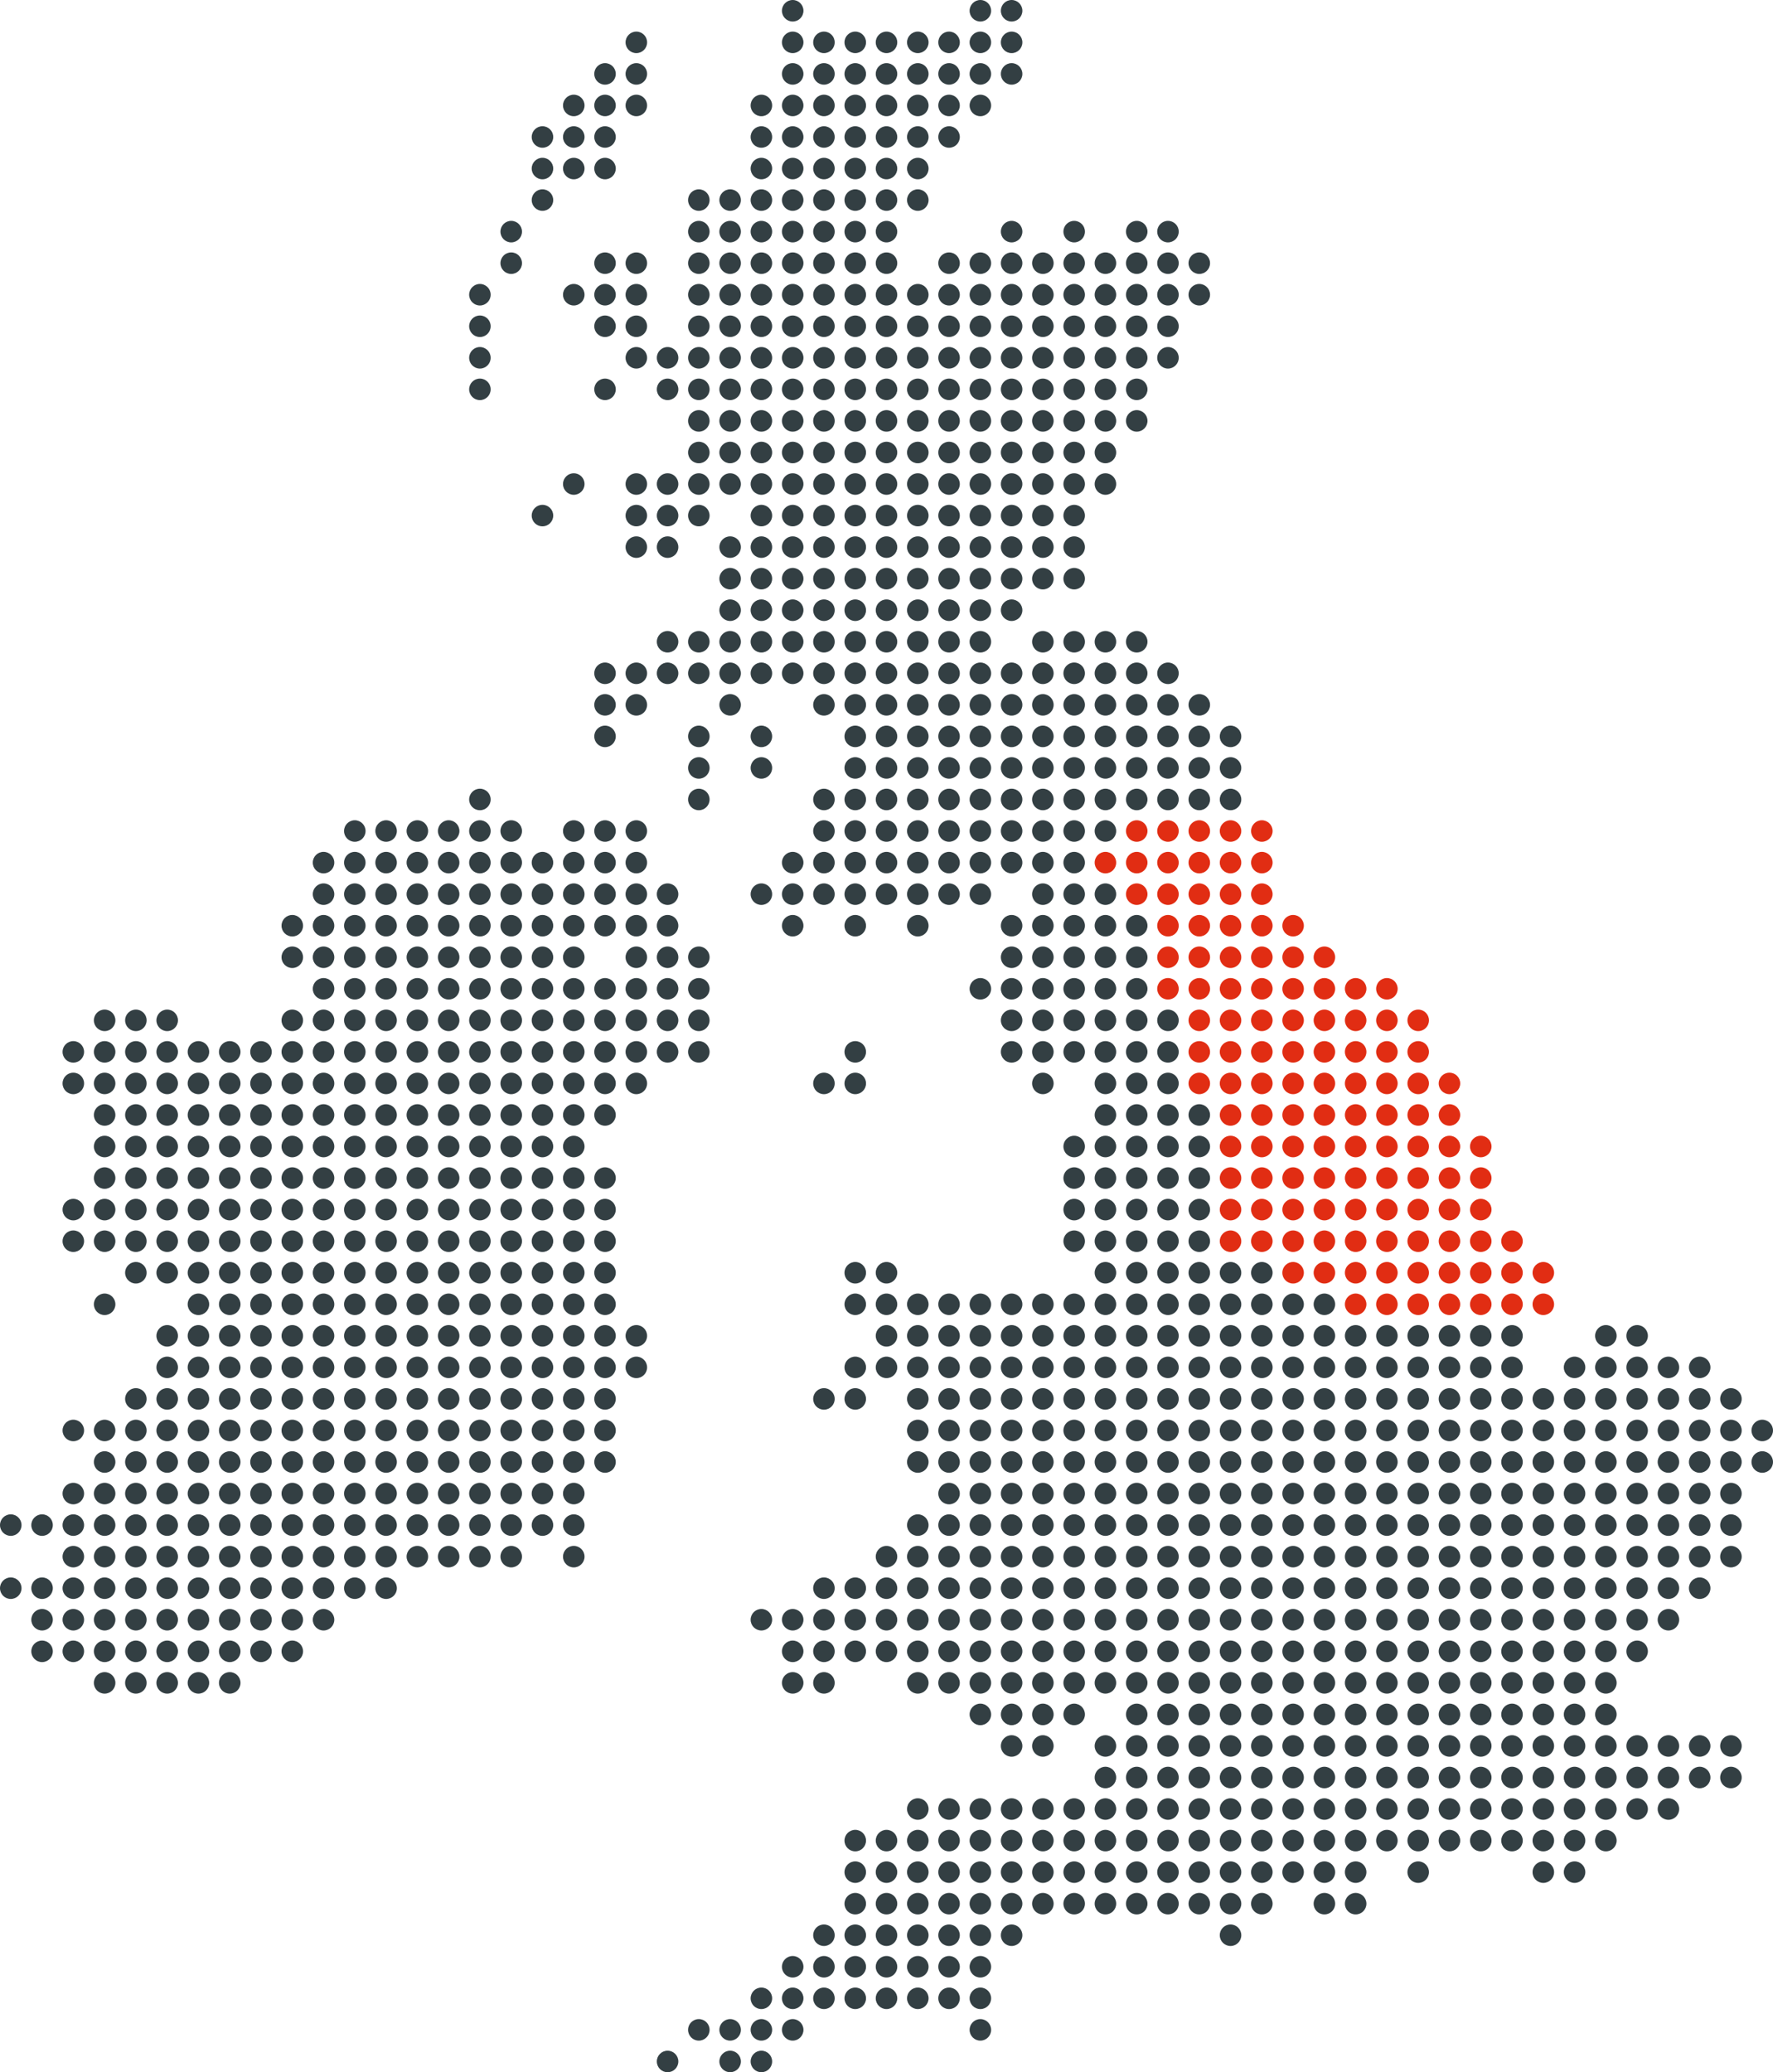 <?xml version="1.0" encoding="UTF-8"?>
<svg id="Layer_1" data-name="Layer 1" xmlns="http://www.w3.org/2000/svg" viewBox="0 0 308.08 360">
  <defs>
    <style>
      .cls-1 {
        fill: #333f43;
      }

      .cls-1, .cls-2 {
        stroke-width: 0px;
      }

      .cls-2 {
        fill: #e12d13;
      }
    </style>
  </defs>
  <g id="Layer_2" data-name="Layer 2">
    <g id="Maps">
      <circle class="cls-2" cx="213.82" cy="215.63" r="1.87"/>
      <circle class="cls-2" cx="213.82" cy="210.14" r="1.87"/>
      <circle class="cls-2" cx="213.82" cy="204.66" r="1.87"/>
      <circle class="cls-2" cx="213.82" cy="199.18" r="1.87"/>
      <circle class="cls-2" cx="213.82" cy="188.22" r="1.87"/>
      <circle class="cls-2" cx="213.82" cy="182.74" r="1.87"/>
      <circle class="cls-2" cx="213.82" cy="177.26" r="1.87"/>
      <circle class="cls-2" cx="213.82" cy="193.7" r="1.87"/>
      <circle class="cls-2" cx="213.82" cy="171.78" r="1.87"/>
      <circle class="cls-2" cx="213.82" cy="160.82" r="1.87"/>
      <circle class="cls-2" cx="213.82" cy="155.34" r="1.87"/>
      <circle class="cls-2" cx="213.82" cy="149.86" r="1.87"/>
      <circle class="cls-2" cx="213.82" cy="166.3" r="1.87"/>
      <circle class="cls-2" cx="213.82" cy="144.37" r="1.87"/>
      <circle class="cls-2" cx="219.26" cy="215.63" r="1.87"/>
      <circle class="cls-2" cx="219.26" cy="210.14" r="1.87"/>
      <circle class="cls-2" cx="219.26" cy="204.66" r="1.87"/>
      <circle class="cls-2" cx="219.26" cy="199.18" r="1.87"/>
      <circle class="cls-2" cx="219.26" cy="188.22" r="1.87"/>
      <circle class="cls-2" cx="219.26" cy="182.74" r="1.87"/>
      <circle class="cls-2" cx="219.26" cy="177.26" r="1.87"/>
      <circle class="cls-2" cx="219.26" cy="193.7" r="1.87"/>
      <circle class="cls-2" cx="219.26" cy="171.78" r="1.87"/>
      <circle class="cls-2" cx="219.26" cy="160.82" r="1.87"/>
      <circle class="cls-2" cx="219.26" cy="155.34" r="1.87"/>
      <circle class="cls-2" cx="219.26" cy="149.86" r="1.87"/>
      <circle class="cls-2" cx="219.26" cy="166.3" r="1.87"/>
      <circle class="cls-2" cx="219.26" cy="144.37" r="1.87"/>
      <circle class="cls-2" cx="224.69" cy="215.63" r="1.87"/>
      <circle class="cls-2" cx="224.69" cy="210.14" r="1.87"/>
      <circle class="cls-2" cx="224.69" cy="204.66" r="1.87"/>
      <circle class="cls-2" cx="224.69" cy="221.11" r="1.87"/>
      <circle class="cls-2" cx="224.69" cy="199.18" r="1.87"/>
      <circle class="cls-2" cx="224.69" cy="188.22" r="1.87"/>
      <circle class="cls-2" cx="224.69" cy="182.74" r="1.87"/>
      <circle class="cls-2" cx="224.69" cy="177.26" r="1.87"/>
      <circle class="cls-2" cx="224.69" cy="193.7" r="1.87"/>
      <circle class="cls-2" cx="224.69" cy="171.78" r="1.87"/>
      <circle class="cls-2" cx="224.69" cy="160.82" r="1.87"/>
      <circle class="cls-2" cx="224.69" cy="166.3" r="1.87"/>
      <circle class="cls-2" cx="230.13" cy="215.63" r="1.87"/>
      <circle class="cls-2" cx="230.13" cy="210.14" r="1.87"/>
      <circle class="cls-2" cx="230.13" cy="204.66" r="1.87"/>
      <circle class="cls-2" cx="230.13" cy="221.11" r="1.87"/>
      <circle class="cls-2" cx="230.13" cy="199.18" r="1.87"/>
      <circle class="cls-2" cx="230.13" cy="188.22" r="1.87"/>
      <circle class="cls-2" cx="230.13" cy="182.74" r="1.87"/>
      <circle class="cls-2" cx="230.13" cy="177.26" r="1.87"/>
      <circle class="cls-2" cx="230.13" cy="193.7" r="1.87"/>
      <circle class="cls-2" cx="230.13" cy="171.78" r="1.87"/>
      <circle class="cls-2" cx="230.13" cy="166.3" r="1.87"/>
      <circle class="cls-2" cx="235.56" cy="226.59" r="1.87"/>
      <circle class="cls-2" cx="235.56" cy="215.63" r="1.87"/>
      <circle class="cls-2" cx="235.56" cy="210.14" r="1.87"/>
      <circle class="cls-2" cx="235.56" cy="204.66" r="1.87"/>
      <circle class="cls-2" cx="235.56" cy="221.11" r="1.87"/>
      <circle class="cls-2" cx="235.56" cy="199.18" r="1.87"/>
      <circle class="cls-2" cx="235.56" cy="188.22" r="1.87"/>
      <circle class="cls-2" cx="235.56" cy="182.74" r="1.87"/>
      <circle class="cls-2" cx="235.56" cy="177.26" r="1.87"/>
      <circle class="cls-2" cx="235.56" cy="193.7" r="1.87"/>
      <circle class="cls-2" cx="235.56" cy="171.78" r="1.87"/>
      <circle class="cls-2" cx="208.39" cy="188.22" r="1.87"/>
      <circle class="cls-2" cx="208.39" cy="182.74" r="1.87"/>
      <circle class="cls-2" cx="208.39" cy="177.26" r="1.87"/>
      <circle class="cls-2" cx="208.39" cy="171.78" r="1.87"/>
      <circle class="cls-2" cx="208.39" cy="160.82" r="1.87"/>
      <circle class="cls-2" cx="208.39" cy="155.34" r="1.87"/>
      <circle class="cls-2" cx="208.39" cy="149.86" r="1.87"/>
      <circle class="cls-2" cx="208.39" cy="166.3" r="1.87"/>
      <circle class="cls-2" cx="208.39" cy="144.37" r="1.87"/>
      <circle class="cls-2" cx="192.08" cy="149.86" r="1.87"/>
      <circle class="cls-2" cx="197.52" cy="155.34" r="1.87"/>
      <circle class="cls-2" cx="197.52" cy="149.86" r="1.87"/>
      <circle class="cls-2" cx="197.52" cy="144.37" r="1.87"/>
      <circle class="cls-2" cx="202.95" cy="171.78" r="1.87"/>
      <circle class="cls-2" cx="202.95" cy="160.82" r="1.87"/>
      <circle class="cls-2" cx="202.95" cy="155.34" r="1.87"/>
      <circle class="cls-2" cx="202.95" cy="149.86" r="1.87"/>
      <circle class="cls-2" cx="202.95" cy="166.3" r="1.87"/>
      <circle class="cls-2" cx="202.95" cy="144.37" r="1.87"/>
      <circle class="cls-2" cx="268.17" cy="226.59" r="1.87"/>
      <circle class="cls-2" cx="268.17" cy="221.11" r="1.87"/>
      <circle class="cls-2" cx="262.73" cy="226.59" r="1.87"/>
      <circle class="cls-2" cx="262.73" cy="215.63" r="1.87"/>
      <circle class="cls-2" cx="262.73" cy="221.11" r="1.87"/>
      <circle class="cls-2" cx="240.99" cy="226.59" r="1.87"/>
      <circle class="cls-2" cx="240.99" cy="215.63" r="1.87"/>
      <circle class="cls-2" cx="240.99" cy="210.14" r="1.87"/>
      <circle class="cls-2" cx="240.99" cy="204.66" r="1.87"/>
      <circle class="cls-2" cx="240.99" cy="221.11" r="1.87"/>
      <circle class="cls-2" cx="240.99" cy="199.18" r="1.87"/>
      <circle class="cls-2" cx="240.99" cy="188.22" r="1.87"/>
      <circle class="cls-2" cx="240.99" cy="182.74" r="1.87"/>
      <circle class="cls-2" cx="240.99" cy="177.26" r="1.87"/>
      <circle class="cls-2" cx="240.99" cy="193.7" r="1.87"/>
      <circle class="cls-2" cx="240.99" cy="171.78" r="1.87"/>
      <circle class="cls-2" cx="246.43" cy="226.59" r="1.87"/>
      <circle class="cls-2" cx="246.43" cy="215.63" r="1.87"/>
      <circle class="cls-2" cx="246.43" cy="210.14" r="1.87"/>
      <circle class="cls-2" cx="246.43" cy="204.66" r="1.87"/>
      <circle class="cls-2" cx="246.43" cy="221.11" r="1.87"/>
      <circle class="cls-2" cx="246.43" cy="199.18" r="1.87"/>
      <circle class="cls-2" cx="246.43" cy="188.22" r="1.87"/>
      <circle class="cls-2" cx="246.43" cy="182.74" r="1.87"/>
      <circle class="cls-2" cx="246.43" cy="177.26" r="1.87"/>
      <circle class="cls-2" cx="246.43" cy="193.7" r="1.87"/>
      <circle class="cls-2" cx="251.86" cy="226.59" r="1.87"/>
      <circle class="cls-2" cx="251.86" cy="215.63" r="1.87"/>
      <circle class="cls-2" cx="251.86" cy="210.14" r="1.87"/>
      <circle class="cls-2" cx="251.86" cy="204.66" r="1.87"/>
      <circle class="cls-2" cx="251.86" cy="221.11" r="1.87"/>
      <circle class="cls-2" cx="251.86" cy="199.18" r="1.87"/>
      <circle class="cls-2" cx="251.86" cy="188.22" r="1.87"/>
      <circle class="cls-2" cx="251.86" cy="193.7" r="1.87"/>
      <circle class="cls-2" cx="257.3" cy="226.59" r="1.87"/>
      <circle class="cls-2" cx="257.3" cy="215.63" r="1.87"/>
      <circle class="cls-2" cx="257.3" cy="210.14" r="1.87"/>
      <circle class="cls-2" cx="257.3" cy="204.66" r="1.87"/>
      <circle class="cls-2" cx="257.3" cy="221.11" r="1.87"/>
      <circle class="cls-2" cx="257.3" cy="199.18" r="1.87"/>
      <circle class="cls-1" cx="99.7" cy="270.43" r="1.87"/>
      <circle class="cls-1" cx="99.7" cy="264.95" r="1.87"/>
      <circle class="cls-1" cx="99.7" cy="259.47" r="1.87"/>
      <circle class="cls-1" cx="99.7" cy="253.99" r="1.87"/>
      <circle class="cls-1" cx="99.7" cy="243.03" r="1.87"/>
      <circle class="cls-1" cx="99.7" cy="237.55" r="1.87"/>
      <circle class="cls-1" cx="99.7" cy="232.07" r="1.87"/>
      <circle class="cls-1" cx="99.7" cy="248.51" r="1.87"/>
      <circle class="cls-1" cx="99.7" cy="226.59" r="1.87"/>
      <circle class="cls-1" cx="99.7" cy="215.63" r="1.87"/>
      <circle class="cls-1" cx="99.7" cy="210.14" r="1.87"/>
      <circle class="cls-1" cx="99.7" cy="204.66" r="1.87"/>
      <circle class="cls-1" cx="99.7" cy="221.11" r="1.87"/>
      <circle class="cls-1" cx="99.7" cy="199.18" r="1.87"/>
      <circle class="cls-1" cx="99.7" cy="188.22" r="1.87"/>
      <circle class="cls-1" cx="99.7" cy="182.74" r="1.87"/>
      <circle class="cls-1" cx="99.7" cy="177.26" r="1.87"/>
      <circle class="cls-1" cx="99.7" cy="193.7" r="1.87"/>
      <circle class="cls-1" cx="105.13" cy="193.7" r="1.87"/>
      <circle class="cls-1" cx="99.7" cy="51.2" r="1.87"/>
      <circle class="cls-1" cx="99.7" cy="23.8" r="1.87"/>
      <circle class="cls-1" cx="99.7" cy="18.32" r="1.87"/>
      <circle class="cls-1" cx="99.7" cy="29.28" r="1.87"/>
      <circle class="cls-1" cx="99.7" cy="171.78" r="1.87"/>
      <circle class="cls-1" cx="99.7" cy="160.82" r="1.87"/>
      <circle class="cls-1" cx="99.7" cy="155.34" r="1.87"/>
      <circle class="cls-1" cx="99.7" cy="149.86" r="1.87"/>
      <circle class="cls-1" cx="99.7" cy="166.3" r="1.87"/>
      <circle class="cls-1" cx="99.7" cy="144.37" r="1.87"/>
      <circle class="cls-1" cx="99.7" cy="84.09" r="1.87"/>
      <circle class="cls-1" cx="105.13" cy="253.99" r="1.87"/>
      <circle class="cls-1" cx="105.13" cy="243.03" r="1.87"/>
      <circle class="cls-1" cx="105.13" cy="237.55" r="1.87"/>
      <circle class="cls-1" cx="105.13" cy="232.07" r="1.87"/>
      <circle class="cls-1" cx="105.13" cy="248.51" r="1.87"/>
      <circle class="cls-1" cx="105.13" cy="226.59" r="1.87"/>
      <circle class="cls-1" cx="105.13" cy="215.63" r="1.87"/>
      <circle class="cls-1" cx="105.13" cy="210.14" r="1.87"/>
      <circle class="cls-1" cx="105.13" cy="204.66" r="1.87"/>
      <circle class="cls-1" cx="105.13" cy="221.11" r="1.87"/>
      <circle class="cls-1" cx="105.13" cy="188.22" r="1.87"/>
      <circle class="cls-1" cx="105.13" cy="182.74" r="1.87"/>
      <circle class="cls-1" cx="105.13" cy="177.26" r="1.87"/>
      <circle class="cls-1" cx="105.13" cy="67.64" r="1.87"/>
      <circle class="cls-1" cx="105.13" cy="51.2" r="1.87"/>
      <circle class="cls-1" cx="105.13" cy="45.72" r="1.87"/>
      <circle class="cls-1" cx="105.13" cy="56.68" r="1.87"/>
      <circle class="cls-1" cx="105.13" cy="23.8" r="1.87"/>
      <circle class="cls-1" cx="105.13" cy="18.32" r="1.87"/>
      <circle class="cls-1" cx="105.13" cy="12.84" r="1.87"/>
      <circle class="cls-1" cx="105.13" cy="29.28" r="1.87"/>
      <circle class="cls-1" cx="105.13" cy="171.78" r="1.87"/>
      <circle class="cls-1" cx="105.13" cy="160.82" r="1.87"/>
      <circle class="cls-1" cx="105.13" cy="155.34" r="1.87"/>
      <circle class="cls-1" cx="105.13" cy="149.86" r="1.87"/>
      <circle class="cls-1" cx="105.13" cy="144.37" r="1.87"/>
      <circle class="cls-1" cx="105.13" cy="127.93" r="1.87"/>
      <circle class="cls-1" cx="105.13" cy="122.45" r="1.87"/>
      <circle class="cls-1" cx="105.13" cy="116.97" r="1.87"/>
      <circle class="cls-1" cx="110.57" cy="237.55" r="1.87"/>
      <circle class="cls-1" cx="110.57" cy="232.07" r="1.87"/>
      <circle class="cls-1" cx="110.57" cy="188.22" r="1.87"/>
      <circle class="cls-1" cx="110.57" cy="182.74" r="1.87"/>
      <circle class="cls-1" cx="110.57" cy="177.26" r="1.87"/>
      <circle class="cls-1" cx="110.57" cy="62.16" r="1.87"/>
      <circle class="cls-1" cx="110.57" cy="51.2" r="1.87"/>
      <circle class="cls-1" cx="110.57" cy="45.72" r="1.87"/>
      <circle class="cls-1" cx="110.57" cy="56.68" r="1.87"/>
      <circle class="cls-1" cx="110.57" cy="18.32" r="1.87"/>
      <circle class="cls-1" cx="110.57" cy="12.84" r="1.87"/>
      <circle class="cls-1" cx="110.57" cy="7.36" r="1.87"/>
      <circle class="cls-1" cx="110.57" cy="171.78" r="1.87"/>
      <circle class="cls-1" cx="110.57" cy="160.82" r="1.87"/>
      <circle class="cls-1" cx="110.57" cy="155.34" r="1.87"/>
      <circle class="cls-1" cx="110.57" cy="149.86" r="1.87"/>
      <circle class="cls-1" cx="110.57" cy="166.3" r="1.87"/>
      <circle class="cls-1" cx="110.57" cy="144.37" r="1.87"/>
      <circle class="cls-1" cx="110.57" cy="122.45" r="1.87"/>
      <circle class="cls-1" cx="110.57" cy="116.97" r="1.87"/>
      <circle class="cls-1" cx="110.57" cy="95.05" r="1.87"/>
      <circle class="cls-1" cx="110.57" cy="89.57" r="1.87"/>
      <circle class="cls-1" cx="110.57" cy="84.09" r="1.87"/>
      <circle class="cls-1" cx="116" cy="182.74" r="1.87"/>
      <circle class="cls-1" cx="116" cy="177.26" r="1.87"/>
      <circle class="cls-1" cx="116" cy="358.13" r="1.87"/>
      <circle class="cls-1" cx="116" cy="62.16" r="1.87"/>
      <circle class="cls-1" cx="116" cy="67.64" r="1.87"/>
      <circle class="cls-1" cx="116" cy="171.78" r="1.87"/>
      <circle class="cls-1" cx="116" cy="160.82" r="1.87"/>
      <circle class="cls-1" cx="116" cy="155.34" r="1.87"/>
      <circle class="cls-1" cx="116" cy="166.3" r="1.87"/>
      <circle class="cls-1" cx="116" cy="116.97" r="1.87"/>
      <circle class="cls-1" cx="116" cy="95.05" r="1.87"/>
      <circle class="cls-1" cx="116" cy="111.49" r="1.87"/>
      <circle class="cls-1" cx="116" cy="89.57" r="1.87"/>
      <circle class="cls-1" cx="116" cy="84.09" r="1.87"/>
      <circle class="cls-1" cx="121.43" cy="182.74" r="1.87"/>
      <circle class="cls-1" cx="121.43" cy="177.26" r="1.87"/>
      <circle class="cls-1" cx="121.43" cy="352.64" r="1.87"/>
      <circle class="cls-1" cx="121.43" cy="62.16" r="1.87"/>
      <circle class="cls-1" cx="121.43" cy="67.64" r="1.87"/>
      <circle class="cls-1" cx="121.43" cy="51.2" r="1.87"/>
      <circle class="cls-1" cx="121.43" cy="45.72" r="1.87"/>
      <circle class="cls-1" cx="121.43" cy="40.24" r="1.87"/>
      <circle class="cls-1" cx="121.43" cy="56.68" r="1.87"/>
      <circle class="cls-1" cx="121.43" cy="34.76" r="1.87"/>
      <circle class="cls-1" cx="121.43" cy="171.78" r="1.87"/>
      <circle class="cls-1" cx="121.43" cy="166.3" r="1.87"/>
      <circle class="cls-1" cx="121.43" cy="133.41" r="1.87"/>
      <circle class="cls-1" cx="121.43" cy="127.93" r="1.87"/>
      <circle class="cls-1" cx="121.43" cy="138.89" r="1.87"/>
      <circle class="cls-1" cx="121.43" cy="116.97" r="1.87"/>
      <circle class="cls-1" cx="121.43" cy="111.49" r="1.87"/>
      <circle class="cls-1" cx="121.43" cy="89.57" r="1.87"/>
      <circle class="cls-1" cx="121.43" cy="78.61" r="1.87"/>
      <circle class="cls-1" cx="121.43" cy="73.12" r="1.87"/>
      <circle class="cls-1" cx="121.43" cy="84.09" r="1.87"/>
      <circle class="cls-1" cx="94.26" cy="264.95" r="1.87"/>
      <circle class="cls-1" cx="94.26" cy="259.47" r="1.87"/>
      <circle class="cls-1" cx="94.26" cy="253.99" r="1.87"/>
      <circle class="cls-1" cx="94.26" cy="243.03" r="1.87"/>
      <circle class="cls-1" cx="94.26" cy="237.55" r="1.87"/>
      <circle class="cls-1" cx="94.26" cy="232.07" r="1.87"/>
      <circle class="cls-1" cx="94.26" cy="248.51" r="1.87"/>
      <circle class="cls-1" cx="94.26" cy="226.59" r="1.87"/>
      <circle class="cls-1" cx="94.26" cy="215.63" r="1.87"/>
      <circle class="cls-1" cx="94.26" cy="210.14" r="1.87"/>
      <circle class="cls-1" cx="94.26" cy="204.66" r="1.87"/>
      <circle class="cls-1" cx="94.26" cy="221.11" r="1.87"/>
      <circle class="cls-1" cx="94.26" cy="199.18" r="1.87"/>
      <circle class="cls-1" cx="94.26" cy="188.22" r="1.87"/>
      <circle class="cls-1" cx="94.26" cy="182.74" r="1.87"/>
      <circle class="cls-1" cx="94.26" cy="177.26" r="1.87"/>
      <circle class="cls-1" cx="94.26" cy="193.7" r="1.87"/>
      <circle class="cls-1" cx="94.26" cy="34.76" r="1.87"/>
      <circle class="cls-1" cx="94.26" cy="23.8" r="1.87"/>
      <circle class="cls-1" cx="94.26" cy="29.28" r="1.87"/>
      <circle class="cls-1" cx="94.26" cy="171.78" r="1.87"/>
      <circle class="cls-1" cx="94.26" cy="160.82" r="1.87"/>
      <circle class="cls-1" cx="94.26" cy="155.34" r="1.87"/>
      <circle class="cls-1" cx="94.26" cy="149.86" r="1.87"/>
      <circle class="cls-1" cx="94.26" cy="166.3" r="1.87"/>
      <circle class="cls-1" cx="94.26" cy="89.57" r="1.87"/>
      <circle class="cls-1" cx="67.09" cy="270.43" r="1.87"/>
      <circle class="cls-1" cx="67.09" cy="264.95" r="1.87"/>
      <circle class="cls-1" cx="67.09" cy="259.47" r="1.87"/>
      <circle class="cls-1" cx="67.09" cy="275.91" r="1.87"/>
      <circle class="cls-1" cx="67.09" cy="253.99" r="1.87"/>
      <circle class="cls-1" cx="67.09" cy="243.03" r="1.87"/>
      <circle class="cls-1" cx="67.09" cy="237.55" r="1.87"/>
      <circle class="cls-1" cx="67.09" cy="232.07" r="1.87"/>
      <circle class="cls-1" cx="67.09" cy="248.51" r="1.87"/>
      <circle class="cls-1" cx="67.09" cy="226.59" r="1.87"/>
      <circle class="cls-1" cx="67.09" cy="215.63" r="1.87"/>
      <circle class="cls-1" cx="67.09" cy="210.14" r="1.87"/>
      <circle class="cls-1" cx="67.09" cy="204.66" r="1.87"/>
      <circle class="cls-1" cx="67.09" cy="221.11" r="1.87"/>
      <circle class="cls-1" cx="67.09" cy="199.18" r="1.87"/>
      <circle class="cls-1" cx="67.09" cy="188.22" r="1.87"/>
      <circle class="cls-1" cx="67.09" cy="182.74" r="1.87"/>
      <circle class="cls-1" cx="67.09" cy="177.26" r="1.87"/>
      <circle class="cls-1" cx="67.09" cy="193.7" r="1.87"/>
      <circle class="cls-1" cx="67.09" cy="171.78" r="1.87"/>
      <circle class="cls-1" cx="67.09" cy="160.82" r="1.87"/>
      <circle class="cls-1" cx="67.09" cy="155.34" r="1.87"/>
      <circle class="cls-1" cx="67.09" cy="149.86" r="1.87"/>
      <circle class="cls-1" cx="67.09" cy="166.3" r="1.87"/>
      <circle class="cls-1" cx="67.09" cy="144.37" r="1.87"/>
      <circle class="cls-1" cx="72.52" cy="270.43" r="1.87"/>
      <circle class="cls-1" cx="72.52" cy="264.95" r="1.87"/>
      <circle class="cls-1" cx="72.52" cy="259.47" r="1.87"/>
      <circle class="cls-1" cx="72.52" cy="253.99" r="1.87"/>
      <circle class="cls-1" cx="72.52" cy="243.03" r="1.87"/>
      <circle class="cls-1" cx="72.52" cy="237.55" r="1.87"/>
      <circle class="cls-1" cx="72.52" cy="232.07" r="1.87"/>
      <circle class="cls-1" cx="72.52" cy="248.51" r="1.87"/>
      <circle class="cls-1" cx="72.52" cy="226.59" r="1.87"/>
      <circle class="cls-1" cx="72.52" cy="215.63" r="1.87"/>
      <circle class="cls-1" cx="72.52" cy="210.14" r="1.87"/>
      <circle class="cls-1" cx="72.52" cy="204.66" r="1.87"/>
      <circle class="cls-1" cx="72.52" cy="221.11" r="1.87"/>
      <circle class="cls-1" cx="72.52" cy="199.18" r="1.87"/>
      <circle class="cls-1" cx="72.52" cy="188.22" r="1.87"/>
      <circle class="cls-1" cx="72.52" cy="182.74" r="1.87"/>
      <circle class="cls-1" cx="72.52" cy="177.26" r="1.87"/>
      <circle class="cls-1" cx="72.52" cy="193.7" r="1.87"/>
      <circle class="cls-1" cx="72.52" cy="171.78" r="1.87"/>
      <circle class="cls-1" cx="72.52" cy="160.82" r="1.87"/>
      <circle class="cls-1" cx="72.52" cy="155.34" r="1.87"/>
      <circle class="cls-1" cx="72.52" cy="149.86" r="1.87"/>
      <circle class="cls-1" cx="72.52" cy="166.3" r="1.87"/>
      <circle class="cls-1" cx="72.52" cy="144.37" r="1.87"/>
      <circle class="cls-1" cx="77.96" cy="270.43" r="1.87"/>
      <circle class="cls-1" cx="77.96" cy="264.95" r="1.87"/>
      <circle class="cls-1" cx="77.96" cy="259.47" r="1.87"/>
      <circle class="cls-1" cx="77.96" cy="253.99" r="1.87"/>
      <circle class="cls-1" cx="77.96" cy="243.03" r="1.87"/>
      <circle class="cls-1" cx="77.96" cy="237.55" r="1.87"/>
      <circle class="cls-1" cx="77.96" cy="232.07" r="1.87"/>
      <circle class="cls-1" cx="77.96" cy="248.51" r="1.87"/>
      <circle class="cls-1" cx="77.96" cy="226.59" r="1.87"/>
      <circle class="cls-1" cx="77.96" cy="215.63" r="1.87"/>
      <circle class="cls-1" cx="77.96" cy="210.14" r="1.87"/>
      <circle class="cls-1" cx="77.96" cy="204.66" r="1.87"/>
      <circle class="cls-1" cx="77.96" cy="221.11" r="1.87"/>
      <circle class="cls-1" cx="77.96" cy="199.18" r="1.87"/>
      <circle class="cls-1" cx="77.96" cy="188.22" r="1.87"/>
      <circle class="cls-1" cx="77.96" cy="182.74" r="1.87"/>
      <circle class="cls-1" cx="77.96" cy="177.26" r="1.87"/>
      <circle class="cls-1" cx="77.96" cy="193.7" r="1.87"/>
      <circle class="cls-1" cx="77.96" cy="171.78" r="1.87"/>
      <circle class="cls-1" cx="77.96" cy="160.82" r="1.87"/>
      <circle class="cls-1" cx="77.96" cy="155.34" r="1.87"/>
      <circle class="cls-1" cx="77.96" cy="149.86" r="1.87"/>
      <circle class="cls-1" cx="77.96" cy="166.3" r="1.87"/>
      <circle class="cls-1" cx="77.96" cy="144.37" r="1.87"/>
      <circle class="cls-1" cx="83.39" cy="270.43" r="1.87"/>
      <circle class="cls-1" cx="83.39" cy="264.95" r="1.87"/>
      <circle class="cls-1" cx="83.39" cy="259.47" r="1.87"/>
      <circle class="cls-1" cx="83.39" cy="253.99" r="1.87"/>
      <circle class="cls-1" cx="83.39" cy="243.03" r="1.87"/>
      <circle class="cls-1" cx="83.39" cy="237.55" r="1.87"/>
      <circle class="cls-1" cx="83.39" cy="232.07" r="1.87"/>
      <circle class="cls-1" cx="83.39" cy="248.51" r="1.87"/>
      <circle class="cls-1" cx="83.39" cy="226.59" r="1.87"/>
      <circle class="cls-1" cx="83.39" cy="215.63" r="1.87"/>
      <circle class="cls-1" cx="83.39" cy="210.14" r="1.87"/>
      <circle class="cls-1" cx="83.39" cy="204.66" r="1.87"/>
      <circle class="cls-1" cx="83.39" cy="221.11" r="1.87"/>
      <circle class="cls-1" cx="83.39" cy="199.18" r="1.87"/>
      <circle class="cls-1" cx="83.39" cy="188.22" r="1.87"/>
      <circle class="cls-1" cx="83.39" cy="182.74" r="1.87"/>
      <circle class="cls-1" cx="83.39" cy="177.26" r="1.87"/>
      <circle class="cls-1" cx="83.39" cy="193.7" r="1.87"/>
      <circle class="cls-1" cx="83.39" cy="62.16" r="1.87"/>
      <circle class="cls-1" cx="83.39" cy="67.64" r="1.87"/>
      <circle class="cls-1" cx="83.39" cy="51.2" r="1.87"/>
      <circle class="cls-1" cx="83.39" cy="56.68" r="1.87"/>
      <circle class="cls-1" cx="83.39" cy="171.78" r="1.87"/>
      <circle class="cls-1" cx="83.39" cy="160.82" r="1.87"/>
      <circle class="cls-1" cx="83.39" cy="155.34" r="1.87"/>
      <circle class="cls-1" cx="83.39" cy="149.86" r="1.87"/>
      <circle class="cls-1" cx="83.39" cy="166.3" r="1.87"/>
      <circle class="cls-1" cx="83.39" cy="144.37" r="1.87"/>
      <circle class="cls-1" cx="83.39" cy="138.89" r="1.87"/>
      <circle class="cls-1" cx="88.83" cy="270.43" r="1.87"/>
      <circle class="cls-1" cx="88.83" cy="264.95" r="1.87"/>
      <circle class="cls-1" cx="88.83" cy="259.47" r="1.87"/>
      <circle class="cls-1" cx="88.83" cy="253.99" r="1.87"/>
      <circle class="cls-1" cx="88.83" cy="243.03" r="1.87"/>
      <circle class="cls-1" cx="88.83" cy="237.55" r="1.87"/>
      <circle class="cls-1" cx="88.83" cy="232.07" r="1.87"/>
      <circle class="cls-1" cx="88.83" cy="248.51" r="1.87"/>
      <circle class="cls-1" cx="88.83" cy="226.59" r="1.87"/>
      <circle class="cls-1" cx="88.83" cy="215.63" r="1.87"/>
      <circle class="cls-1" cx="88.83" cy="210.14" r="1.87"/>
      <circle class="cls-1" cx="88.83" cy="204.66" r="1.87"/>
      <circle class="cls-1" cx="88.83" cy="221.11" r="1.87"/>
      <circle class="cls-1" cx="88.83" cy="199.18" r="1.87"/>
      <circle class="cls-1" cx="88.83" cy="188.22" r="1.87"/>
      <circle class="cls-1" cx="88.83" cy="182.74" r="1.87"/>
      <circle class="cls-1" cx="88.83" cy="177.26" r="1.87"/>
      <circle class="cls-1" cx="88.83" cy="193.7" r="1.87"/>
      <circle class="cls-1" cx="88.83" cy="45.72" r="1.87"/>
      <circle class="cls-1" cx="88.83" cy="40.24" r="1.87"/>
      <circle class="cls-1" cx="88.83" cy="171.78" r="1.87"/>
      <circle class="cls-1" cx="88.83" cy="160.82" r="1.87"/>
      <circle class="cls-1" cx="88.83" cy="155.34" r="1.87"/>
      <circle class="cls-1" cx="88.83" cy="149.86" r="1.87"/>
      <circle class="cls-1" cx="88.83" cy="166.3" r="1.87"/>
      <circle class="cls-1" cx="88.83" cy="144.37" r="1.87"/>
      <circle class="cls-1" cx="61.65" cy="270.43" r="1.87"/>
      <circle class="cls-1" cx="61.65" cy="264.95" r="1.87"/>
      <circle class="cls-1" cx="61.65" cy="259.47" r="1.87"/>
      <circle class="cls-1" cx="61.65" cy="275.91" r="1.87"/>
      <circle class="cls-1" cx="61.65" cy="253.99" r="1.87"/>
      <circle class="cls-1" cx="61.65" cy="243.03" r="1.87"/>
      <circle class="cls-1" cx="61.65" cy="237.55" r="1.87"/>
      <circle class="cls-1" cx="61.65" cy="232.07" r="1.87"/>
      <circle class="cls-1" cx="61.65" cy="248.51" r="1.87"/>
      <circle class="cls-1" cx="61.65" cy="226.59" r="1.87"/>
      <circle class="cls-1" cx="61.65" cy="215.63" r="1.87"/>
      <circle class="cls-1" cx="61.65" cy="210.14" r="1.87"/>
      <circle class="cls-1" cx="61.65" cy="204.66" r="1.87"/>
      <circle class="cls-1" cx="61.65" cy="221.11" r="1.87"/>
      <circle class="cls-1" cx="61.65" cy="199.18" r="1.87"/>
      <circle class="cls-1" cx="61.65" cy="188.22" r="1.87"/>
      <circle class="cls-1" cx="61.65" cy="182.74" r="1.87"/>
      <circle class="cls-1" cx="61.65" cy="177.26" r="1.87"/>
      <circle class="cls-1" cx="61.65" cy="193.7" r="1.87"/>
      <circle class="cls-1" cx="61.65" cy="171.78" r="1.87"/>
      <circle class="cls-1" cx="61.65" cy="160.82" r="1.87"/>
      <circle class="cls-1" cx="61.65" cy="155.34" r="1.87"/>
      <circle class="cls-1" cx="61.65" cy="149.86" r="1.87"/>
      <circle class="cls-1" cx="61.65" cy="166.3" r="1.87"/>
      <circle class="cls-1" cx="61.65" cy="144.37" r="1.87"/>
      <circle class="cls-1" cx="34.48" cy="281.39" r="1.87"/>
      <circle class="cls-1" cx="34.48" cy="286.88" r="1.87"/>
      <circle class="cls-1" cx="34.48" cy="270.43" r="1.87"/>
      <circle class="cls-1" cx="34.48" cy="264.95" r="1.87"/>
      <circle class="cls-1" cx="34.48" cy="259.47" r="1.87"/>
      <circle class="cls-1" cx="34.48" cy="275.91" r="1.87"/>
      <circle class="cls-1" cx="34.48" cy="253.99" r="1.87"/>
      <circle class="cls-1" cx="34.48" cy="243.03" r="1.87"/>
      <circle class="cls-1" cx="34.48" cy="237.55" r="1.87"/>
      <circle class="cls-1" cx="34.48" cy="232.07" r="1.87"/>
      <circle class="cls-1" cx="34.48" cy="248.51" r="1.87"/>
      <circle class="cls-1" cx="34.48" cy="226.59" r="1.87"/>
      <circle class="cls-1" cx="34.48" cy="215.63" r="1.87"/>
      <circle class="cls-1" cx="34.48" cy="210.14" r="1.87"/>
      <circle class="cls-1" cx="34.48" cy="204.66" r="1.87"/>
      <circle class="cls-1" cx="34.48" cy="221.11" r="1.87"/>
      <circle class="cls-1" cx="34.48" cy="199.18" r="1.87"/>
      <circle class="cls-1" cx="34.48" cy="188.22" r="1.87"/>
      <circle class="cls-1" cx="34.48" cy="182.74" r="1.87"/>
      <circle class="cls-1" cx="34.48" cy="193.7" r="1.87"/>
      <circle class="cls-1" cx="34.48" cy="292.36" r="1.87"/>
      <circle class="cls-1" cx="39.92" cy="281.39" r="1.87"/>
      <circle class="cls-1" cx="39.92" cy="286.88" r="1.87"/>
      <circle class="cls-1" cx="39.92" cy="270.43" r="1.87"/>
      <circle class="cls-1" cx="39.92" cy="264.95" r="1.87"/>
      <circle class="cls-1" cx="39.92" cy="259.47" r="1.87"/>
      <circle class="cls-1" cx="39.92" cy="275.91" r="1.87"/>
      <circle class="cls-1" cx="39.92" cy="253.99" r="1.87"/>
      <circle class="cls-1" cx="39.92" cy="243.03" r="1.87"/>
      <circle class="cls-1" cx="39.92" cy="237.55" r="1.87"/>
      <circle class="cls-1" cx="39.92" cy="232.07" r="1.87"/>
      <circle class="cls-1" cx="39.92" cy="248.51" r="1.87"/>
      <circle class="cls-1" cx="39.92" cy="226.59" r="1.87"/>
      <circle class="cls-1" cx="39.92" cy="215.63" r="1.87"/>
      <circle class="cls-1" cx="39.92" cy="210.14" r="1.87"/>
      <circle class="cls-1" cx="39.92" cy="204.66" r="1.87"/>
      <circle class="cls-1" cx="39.92" cy="221.11" r="1.87"/>
      <circle class="cls-1" cx="39.92" cy="199.18" r="1.87"/>
      <circle class="cls-1" cx="39.92" cy="188.22" r="1.87"/>
      <circle class="cls-1" cx="39.92" cy="182.74" r="1.87"/>
      <circle class="cls-1" cx="39.92" cy="193.7" r="1.87"/>
      <circle class="cls-1" cx="39.92" cy="292.36" r="1.87"/>
      <circle class="cls-1" cx="45.35" cy="281.39" r="1.87"/>
      <circle class="cls-1" cx="45.35" cy="286.88" r="1.87"/>
      <circle class="cls-1" cx="45.35" cy="270.43" r="1.87"/>
      <circle class="cls-1" cx="45.35" cy="264.95" r="1.87"/>
      <circle class="cls-1" cx="45.35" cy="259.47" r="1.87"/>
      <circle class="cls-1" cx="45.35" cy="275.91" r="1.87"/>
      <circle class="cls-1" cx="45.35" cy="253.99" r="1.87"/>
      <circle class="cls-1" cx="45.35" cy="243.03" r="1.87"/>
      <circle class="cls-1" cx="45.35" cy="237.55" r="1.87"/>
      <circle class="cls-1" cx="45.35" cy="232.07" r="1.87"/>
      <circle class="cls-1" cx="45.35" cy="248.51" r="1.87"/>
      <circle class="cls-1" cx="45.35" cy="226.59" r="1.87"/>
      <circle class="cls-1" cx="45.35" cy="215.63" r="1.87"/>
      <circle class="cls-1" cx="45.35" cy="210.14" r="1.87"/>
      <circle class="cls-1" cx="45.35" cy="204.66" r="1.87"/>
      <circle class="cls-1" cx="45.35" cy="221.11" r="1.87"/>
      <circle class="cls-1" cx="45.35" cy="199.18" r="1.87"/>
      <circle class="cls-1" cx="45.35" cy="188.22" r="1.87"/>
      <circle class="cls-1" cx="45.35" cy="182.74" r="1.87"/>
      <circle class="cls-1" cx="45.35" cy="193.7" r="1.87"/>
      <circle class="cls-1" cx="50.79" cy="281.39" r="1.87"/>
      <circle class="cls-1" cx="50.79" cy="286.88" r="1.87"/>
      <circle class="cls-1" cx="50.79" cy="270.43" r="1.87"/>
      <circle class="cls-1" cx="50.79" cy="264.95" r="1.87"/>
      <circle class="cls-1" cx="50.79" cy="259.47" r="1.87"/>
      <circle class="cls-1" cx="50.79" cy="275.91" r="1.87"/>
      <circle class="cls-1" cx="50.79" cy="253.99" r="1.87"/>
      <circle class="cls-1" cx="50.79" cy="243.03" r="1.87"/>
      <circle class="cls-1" cx="50.79" cy="237.55" r="1.87"/>
      <circle class="cls-1" cx="50.79" cy="232.07" r="1.87"/>
      <circle class="cls-1" cx="50.79" cy="248.51" r="1.87"/>
      <circle class="cls-1" cx="50.79" cy="226.59" r="1.87"/>
      <circle class="cls-1" cx="50.79" cy="215.63" r="1.87"/>
      <circle class="cls-1" cx="50.79" cy="210.14" r="1.87"/>
      <circle class="cls-1" cx="50.79" cy="204.66" r="1.87"/>
      <circle class="cls-1" cx="50.79" cy="221.11" r="1.87"/>
      <circle class="cls-1" cx="50.79" cy="199.18" r="1.87"/>
      <circle class="cls-1" cx="50.79" cy="188.22" r="1.87"/>
      <circle class="cls-1" cx="50.79" cy="182.74" r="1.87"/>
      <circle class="cls-1" cx="50.79" cy="177.26" r="1.87"/>
      <circle class="cls-1" cx="50.79" cy="193.7" r="1.87"/>
      <circle class="cls-1" cx="50.79" cy="160.82" r="1.87"/>
      <circle class="cls-1" cx="50.79" cy="166.3" r="1.87"/>
      <circle class="cls-1" cx="56.22" cy="281.39" r="1.87"/>
      <circle class="cls-1" cx="56.22" cy="270.43" r="1.87"/>
      <circle class="cls-1" cx="56.22" cy="264.95" r="1.87"/>
      <circle class="cls-1" cx="56.22" cy="259.47" r="1.87"/>
      <circle class="cls-1" cx="56.22" cy="275.91" r="1.87"/>
      <circle class="cls-1" cx="56.22" cy="253.99" r="1.87"/>
      <circle class="cls-1" cx="56.22" cy="243.03" r="1.87"/>
      <circle class="cls-1" cx="56.22" cy="237.55" r="1.87"/>
      <circle class="cls-1" cx="56.22" cy="232.07" r="1.87"/>
      <circle class="cls-1" cx="56.22" cy="248.51" r="1.87"/>
      <circle class="cls-1" cx="56.22" cy="226.59" r="1.87"/>
      <circle class="cls-1" cx="56.22" cy="215.63" r="1.87"/>
      <circle class="cls-1" cx="56.22" cy="210.14" r="1.87"/>
      <circle class="cls-1" cx="56.22" cy="204.66" r="1.87"/>
      <circle class="cls-1" cx="56.22" cy="221.11" r="1.87"/>
      <circle class="cls-1" cx="56.22" cy="199.18" r="1.87"/>
      <circle class="cls-1" cx="56.22" cy="188.22" r="1.87"/>
      <circle class="cls-1" cx="56.22" cy="182.74" r="1.87"/>
      <circle class="cls-1" cx="56.22" cy="177.26" r="1.87"/>
      <circle class="cls-1" cx="56.22" cy="193.7" r="1.87"/>
      <circle class="cls-1" cx="56.22" cy="171.78" r="1.87"/>
      <circle class="cls-1" cx="56.22" cy="160.82" r="1.87"/>
      <circle class="cls-1" cx="56.22" cy="155.34" r="1.87"/>
      <circle class="cls-1" cx="56.22" cy="149.86" r="1.87"/>
      <circle class="cls-1" cx="56.22" cy="166.3" r="1.87"/>
      <circle class="cls-1" cx="29.05" cy="281.39" r="1.87"/>
      <circle class="cls-1" cx="29.05" cy="286.88" r="1.87"/>
      <circle class="cls-1" cx="29.05" cy="270.43" r="1.87"/>
      <circle class="cls-1" cx="29.05" cy="264.95" r="1.87"/>
      <circle class="cls-1" cx="29.05" cy="259.47" r="1.87"/>
      <circle class="cls-1" cx="29.05" cy="275.91" r="1.87"/>
      <circle class="cls-1" cx="29.05" cy="253.99" r="1.87"/>
      <circle class="cls-1" cx="29.05" cy="243.03" r="1.87"/>
      <circle class="cls-1" cx="29.05" cy="237.55" r="1.87"/>
      <circle class="cls-1" cx="29.05" cy="232.07" r="1.87"/>
      <circle class="cls-1" cx="29.05" cy="248.51" r="1.87"/>
      <circle class="cls-1" cx="29.05" cy="215.63" r="1.87"/>
      <circle class="cls-1" cx="29.05" cy="210.14" r="1.87"/>
      <circle class="cls-1" cx="29.05" cy="204.66" r="1.87"/>
      <circle class="cls-1" cx="29.05" cy="221.11" r="1.87"/>
      <circle class="cls-1" cx="29.05" cy="199.18" r="1.87"/>
      <circle class="cls-1" cx="29.05" cy="188.22" r="1.87"/>
      <circle class="cls-1" cx="29.05" cy="182.74" r="1.87"/>
      <circle class="cls-1" cx="29.05" cy="177.26" r="1.87"/>
      <circle class="cls-1" cx="29.05" cy="193.7" r="1.87"/>
      <circle class="cls-1" cx="29.05" cy="292.36" r="1.87"/>
      <circle class="cls-1" cx="12.74" cy="281.39" r="1.87"/>
      <circle class="cls-1" cx="12.74" cy="286.88" r="1.87"/>
      <circle class="cls-1" cx="12.74" cy="270.43" r="1.87"/>
      <circle class="cls-1" cx="12.74" cy="264.95" r="1.87"/>
      <circle class="cls-1" cx="12.74" cy="259.47" r="1.87"/>
      <circle class="cls-1" cx="12.74" cy="275.91" r="1.87"/>
      <circle class="cls-1" cx="12.74" cy="248.51" r="1.87"/>
      <circle class="cls-1" cx="12.74" cy="215.63" r="1.87"/>
      <circle class="cls-1" cx="12.74" cy="210.14" r="1.87"/>
      <circle class="cls-1" cx="12.74" cy="188.22" r="1.87"/>
      <circle class="cls-1" cx="12.74" cy="182.74" r="1.87"/>
      <circle class="cls-1" cx="18.18" cy="281.39" r="1.87"/>
      <circle class="cls-1" cx="18.18" cy="286.88" r="1.87"/>
      <circle class="cls-1" cx="18.18" cy="270.43" r="1.87"/>
      <circle class="cls-1" cx="18.18" cy="264.95" r="1.87"/>
      <circle class="cls-1" cx="18.18" cy="259.47" r="1.87"/>
      <circle class="cls-1" cx="18.18" cy="275.91" r="1.87"/>
      <circle class="cls-1" cx="18.18" cy="253.99" r="1.87"/>
      <circle class="cls-1" cx="18.18" cy="248.51" r="1.87"/>
      <circle class="cls-1" cx="18.18" cy="226.59" r="1.87"/>
      <circle class="cls-1" cx="18.18" cy="215.63" r="1.87"/>
      <circle class="cls-1" cx="18.18" cy="210.14" r="1.87"/>
      <circle class="cls-1" cx="18.18" cy="204.66" r="1.87"/>
      <circle class="cls-1" cx="18.18" cy="199.18" r="1.87"/>
      <circle class="cls-1" cx="18.18" cy="188.22" r="1.87"/>
      <circle class="cls-1" cx="18.18" cy="182.74" r="1.87"/>
      <circle class="cls-1" cx="18.18" cy="177.26" r="1.87"/>
      <circle class="cls-1" cx="18.18" cy="193.7" r="1.87"/>
      <circle class="cls-1" cx="18.18" cy="292.36" r="1.87"/>
      <circle class="cls-1" cx="1.87" cy="264.95" r="1.87"/>
      <circle class="cls-1" cx="1.87" cy="275.91" r="1.87"/>
      <circle class="cls-1" cx="7.31" cy="281.39" r="1.87"/>
      <circle class="cls-1" cx="7.31" cy="286.88" r="1.87"/>
      <circle class="cls-1" cx="7.31" cy="264.95" r="1.87"/>
      <circle class="cls-1" cx="7.31" cy="275.91" r="1.87"/>
      <circle class="cls-1" cx="23.61" cy="281.39" r="1.87"/>
      <circle class="cls-1" cx="23.61" cy="286.88" r="1.87"/>
      <circle class="cls-1" cx="23.61" cy="270.43" r="1.87"/>
      <circle class="cls-1" cx="23.61" cy="264.95" r="1.87"/>
      <circle class="cls-1" cx="23.61" cy="259.47" r="1.87"/>
      <circle class="cls-1" cx="23.61" cy="275.91" r="1.87"/>
      <circle class="cls-1" cx="23.61" cy="253.99" r="1.87"/>
      <circle class="cls-1" cx="23.61" cy="243.03" r="1.87"/>
      <circle class="cls-1" cx="23.61" cy="248.51" r="1.87"/>
      <circle class="cls-1" cx="23.61" cy="215.63" r="1.87"/>
      <circle class="cls-1" cx="23.61" cy="210.14" r="1.87"/>
      <circle class="cls-1" cx="23.61" cy="204.66" r="1.87"/>
      <circle class="cls-1" cx="23.61" cy="221.11" r="1.87"/>
      <circle class="cls-1" cx="23.61" cy="199.18" r="1.87"/>
      <circle class="cls-1" cx="23.61" cy="188.22" r="1.87"/>
      <circle class="cls-1" cx="23.61" cy="182.74" r="1.87"/>
      <circle class="cls-1" cx="23.61" cy="177.26" r="1.87"/>
      <circle class="cls-1" cx="23.61" cy="193.7" r="1.87"/>
      <circle class="cls-1" cx="23.61" cy="292.36" r="1.87"/>
      <circle class="cls-1" cx="213.82" cy="281.39" r="1.87"/>
      <circle class="cls-1" cx="213.82" cy="286.88" r="1.87"/>
      <circle class="cls-1" cx="213.82" cy="270.43" r="1.87"/>
      <circle class="cls-1" cx="213.82" cy="264.95" r="1.87"/>
      <circle class="cls-1" cx="213.82" cy="259.47" r="1.87"/>
      <circle class="cls-1" cx="213.82" cy="275.91" r="1.87"/>
      <circle class="cls-1" cx="213.82" cy="253.99" r="1.87"/>
      <circle class="cls-1" cx="213.82" cy="243.03" r="1.87"/>
      <circle class="cls-1" cx="213.82" cy="237.55" r="1.87"/>
      <circle class="cls-1" cx="213.82" cy="232.07" r="1.87"/>
      <circle class="cls-1" cx="213.82" cy="248.51" r="1.87"/>
      <circle class="cls-1" cx="213.82" cy="226.59" r="1.87"/>
      <circle class="cls-1" cx="213.82" cy="221.11" r="1.87"/>
      <circle class="cls-1" cx="213.82" cy="336.2" r="1.87"/>
      <circle class="cls-1" cx="213.82" cy="325.24" r="1.87"/>
      <circle class="cls-1" cx="213.82" cy="319.76" r="1.87"/>
      <circle class="cls-1" cx="213.82" cy="314.28" r="1.87"/>
      <circle class="cls-1" cx="213.82" cy="330.72" r="1.87"/>
      <circle class="cls-1" cx="213.82" cy="308.8" r="1.87"/>
      <circle class="cls-1" cx="213.82" cy="297.84" r="1.87"/>
      <circle class="cls-1" cx="213.82" cy="292.36" r="1.87"/>
      <circle class="cls-1" cx="213.82" cy="303.32" r="1.87"/>
      <circle class="cls-1" cx="213.82" cy="133.41" r="1.87"/>
      <circle class="cls-1" cx="213.82" cy="127.93" r="1.87"/>
      <circle class="cls-1" cx="213.82" cy="138.89" r="1.87"/>
      <circle class="cls-1" cx="219.26" cy="281.39" r="1.87"/>
      <circle class="cls-1" cx="219.26" cy="286.88" r="1.87"/>
      <circle class="cls-1" cx="219.26" cy="270.43" r="1.87"/>
      <circle class="cls-1" cx="219.26" cy="264.95" r="1.87"/>
      <circle class="cls-1" cx="219.26" cy="259.47" r="1.87"/>
      <circle class="cls-1" cx="219.26" cy="275.91" r="1.87"/>
      <circle class="cls-1" cx="219.26" cy="253.99" r="1.87"/>
      <circle class="cls-1" cx="219.26" cy="243.03" r="1.87"/>
      <circle class="cls-1" cx="219.26" cy="237.55" r="1.87"/>
      <circle class="cls-1" cx="219.26" cy="232.07" r="1.87"/>
      <circle class="cls-1" cx="219.26" cy="248.51" r="1.87"/>
      <circle class="cls-1" cx="219.26" cy="226.59" r="1.87"/>
      <circle class="cls-1" cx="219.26" cy="221.11" r="1.87"/>
      <circle class="cls-1" cx="219.26" cy="325.24" r="1.87"/>
      <circle class="cls-1" cx="219.26" cy="319.76" r="1.87"/>
      <circle class="cls-1" cx="219.26" cy="314.28" r="1.87"/>
      <circle class="cls-1" cx="219.26" cy="330.72" r="1.87"/>
      <circle class="cls-1" cx="219.26" cy="308.8" r="1.87"/>
      <circle class="cls-1" cx="219.26" cy="297.84" r="1.87"/>
      <circle class="cls-1" cx="219.26" cy="292.36" r="1.87"/>
      <circle class="cls-1" cx="219.26" cy="303.32" r="1.87"/>
      <circle class="cls-1" cx="224.69" cy="281.39" r="1.87"/>
      <circle class="cls-1" cx="224.69" cy="286.88" r="1.87"/>
      <circle class="cls-1" cx="224.69" cy="270.43" r="1.87"/>
      <circle class="cls-1" cx="224.69" cy="264.95" r="1.87"/>
      <circle class="cls-1" cx="224.69" cy="259.47" r="1.87"/>
      <circle class="cls-1" cx="224.69" cy="275.91" r="1.87"/>
      <circle class="cls-1" cx="224.69" cy="253.99" r="1.87"/>
      <circle class="cls-1" cx="224.69" cy="243.03" r="1.87"/>
      <circle class="cls-1" cx="224.69" cy="237.55" r="1.87"/>
      <circle class="cls-1" cx="224.69" cy="232.07" r="1.87"/>
      <circle class="cls-1" cx="224.69" cy="248.51" r="1.87"/>
      <circle class="cls-1" cx="224.69" cy="226.59" r="1.87"/>
      <circle class="cls-1" cx="224.69" cy="325.24" r="1.87"/>
      <circle class="cls-1" cx="224.69" cy="319.76" r="1.87"/>
      <circle class="cls-1" cx="224.69" cy="314.28" r="1.87"/>
      <circle class="cls-1" cx="224.69" cy="308.8" r="1.87"/>
      <circle class="cls-1" cx="224.69" cy="297.84" r="1.87"/>
      <circle class="cls-1" cx="224.69" cy="292.36" r="1.87"/>
      <circle class="cls-1" cx="224.69" cy="303.32" r="1.87"/>
      <circle class="cls-1" cx="230.13" cy="281.39" r="1.87"/>
      <circle class="cls-1" cx="230.13" cy="286.88" r="1.87"/>
      <circle class="cls-1" cx="230.13" cy="270.43" r="1.87"/>
      <circle class="cls-1" cx="230.13" cy="264.95" r="1.87"/>
      <circle class="cls-1" cx="230.13" cy="259.47" r="1.87"/>
      <circle class="cls-1" cx="230.13" cy="275.91" r="1.87"/>
      <circle class="cls-1" cx="230.13" cy="253.99" r="1.87"/>
      <circle class="cls-1" cx="230.13" cy="243.03" r="1.87"/>
      <circle class="cls-1" cx="230.13" cy="237.55" r="1.87"/>
      <circle class="cls-1" cx="230.13" cy="232.07" r="1.87"/>
      <circle class="cls-1" cx="230.13" cy="248.51" r="1.87"/>
      <circle class="cls-1" cx="230.13" cy="226.59" r="1.87"/>
      <circle class="cls-1" cx="230.13" cy="325.24" r="1.87"/>
      <circle class="cls-1" cx="230.13" cy="319.76" r="1.87"/>
      <circle class="cls-1" cx="230.13" cy="314.28" r="1.87"/>
      <circle class="cls-1" cx="230.13" cy="330.72" r="1.87"/>
      <circle class="cls-1" cx="230.13" cy="308.8" r="1.87"/>
      <circle class="cls-1" cx="230.13" cy="297.84" r="1.87"/>
      <circle class="cls-1" cx="230.13" cy="292.36" r="1.87"/>
      <circle class="cls-1" cx="230.13" cy="303.32" r="1.87"/>
      <circle class="cls-1" cx="235.56" cy="281.39" r="1.87"/>
      <circle class="cls-1" cx="235.56" cy="286.88" r="1.87"/>
      <circle class="cls-1" cx="235.56" cy="270.43" r="1.87"/>
      <circle class="cls-1" cx="235.56" cy="264.95" r="1.87"/>
      <circle class="cls-1" cx="235.56" cy="259.47" r="1.87"/>
      <circle class="cls-1" cx="235.56" cy="275.91" r="1.87"/>
      <circle class="cls-1" cx="235.56" cy="253.99" r="1.87"/>
      <circle class="cls-1" cx="235.56" cy="243.03" r="1.87"/>
      <circle class="cls-1" cx="235.56" cy="237.55" r="1.87"/>
      <circle class="cls-1" cx="235.56" cy="232.07" r="1.87"/>
      <circle class="cls-1" cx="235.56" cy="248.51" r="1.87"/>
      <circle class="cls-1" cx="235.56" cy="325.24" r="1.87"/>
      <circle class="cls-1" cx="235.56" cy="319.76" r="1.87"/>
      <circle class="cls-1" cx="235.56" cy="314.28" r="1.87"/>
      <circle class="cls-1" cx="235.56" cy="330.72" r="1.87"/>
      <circle class="cls-1" cx="235.56" cy="308.8" r="1.87"/>
      <circle class="cls-1" cx="235.56" cy="297.84" r="1.87"/>
      <circle class="cls-1" cx="235.56" cy="292.36" r="1.87"/>
      <circle class="cls-1" cx="235.56" cy="303.32" r="1.87"/>
      <circle class="cls-1" cx="208.39" cy="281.39" r="1.87"/>
      <circle class="cls-1" cx="208.39" cy="286.88" r="1.87"/>
      <circle class="cls-1" cx="208.39" cy="270.43" r="1.87"/>
      <circle class="cls-1" cx="208.39" cy="264.95" r="1.87"/>
      <circle class="cls-1" cx="208.39" cy="259.47" r="1.87"/>
      <circle class="cls-1" cx="208.39" cy="275.91" r="1.87"/>
      <circle class="cls-1" cx="208.39" cy="253.99" r="1.87"/>
      <circle class="cls-1" cx="208.39" cy="243.03" r="1.87"/>
      <circle class="cls-1" cx="208.39" cy="237.55" r="1.87"/>
      <circle class="cls-1" cx="208.39" cy="232.07" r="1.87"/>
      <circle class="cls-1" cx="208.39" cy="248.51" r="1.87"/>
      <circle class="cls-1" cx="208.39" cy="226.59" r="1.87"/>
      <circle class="cls-1" cx="208.39" cy="215.63" r="1.87"/>
      <circle class="cls-1" cx="208.39" cy="210.14" r="1.87"/>
      <circle class="cls-1" cx="208.39" cy="204.66" r="1.87"/>
      <circle class="cls-1" cx="208.39" cy="221.11" r="1.87"/>
      <circle class="cls-1" cx="208.39" cy="199.18" r="1.87"/>
      <circle class="cls-1" cx="208.39" cy="193.7" r="1.87"/>
      <circle class="cls-1" cx="208.39" cy="325.24" r="1.87"/>
      <circle class="cls-1" cx="208.39" cy="319.76" r="1.87"/>
      <circle class="cls-1" cx="208.39" cy="314.28" r="1.87"/>
      <circle class="cls-1" cx="208.39" cy="330.72" r="1.87"/>
      <circle class="cls-1" cx="208.39" cy="308.8" r="1.87"/>
      <circle class="cls-1" cx="208.39" cy="297.84" r="1.87"/>
      <circle class="cls-1" cx="208.39" cy="292.36" r="1.87"/>
      <circle class="cls-1" cx="208.39" cy="303.32" r="1.87"/>
      <circle class="cls-1" cx="208.39" cy="51.2" r="1.87"/>
      <circle class="cls-1" cx="208.39" cy="45.72" r="1.87"/>
      <circle class="cls-1" cx="208.39" cy="133.41" r="1.87"/>
      <circle class="cls-1" cx="208.39" cy="127.93" r="1.87"/>
      <circle class="cls-1" cx="208.39" cy="122.45" r="1.87"/>
      <circle class="cls-1" cx="208.39" cy="138.89" r="1.87"/>
      <circle class="cls-1" cx="181.21" cy="281.39" r="1.87"/>
      <circle class="cls-1" cx="181.21" cy="286.88" r="1.87"/>
      <circle class="cls-1" cx="181.21" cy="270.43" r="1.87"/>
      <circle class="cls-1" cx="181.21" cy="264.95" r="1.87"/>
      <circle class="cls-1" cx="181.21" cy="259.47" r="1.87"/>
      <circle class="cls-1" cx="181.21" cy="275.91" r="1.87"/>
      <circle class="cls-1" cx="181.21" cy="253.99" r="1.87"/>
      <circle class="cls-1" cx="181.21" cy="243.03" r="1.87"/>
      <circle class="cls-1" cx="181.21" cy="237.55" r="1.87"/>
      <circle class="cls-1" cx="181.21" cy="232.07" r="1.87"/>
      <circle class="cls-1" cx="181.21" cy="248.51" r="1.87"/>
      <circle class="cls-1" cx="181.21" cy="226.59" r="1.87"/>
      <circle class="cls-1" cx="181.21" cy="188.22" r="1.87"/>
      <circle class="cls-1" cx="181.21" cy="182.74" r="1.87"/>
      <circle class="cls-1" cx="181.21" cy="177.26" r="1.87"/>
      <circle class="cls-1" cx="181.21" cy="325.24" r="1.87"/>
      <circle class="cls-1" cx="181.21" cy="319.76" r="1.87"/>
      <circle class="cls-1" cx="181.21" cy="314.28" r="1.87"/>
      <circle class="cls-1" cx="181.21" cy="330.72" r="1.87"/>
      <circle class="cls-1" cx="181.21" cy="297.84" r="1.87"/>
      <circle class="cls-1" cx="181.21" cy="292.36" r="1.87"/>
      <circle class="cls-1" cx="181.21" cy="303.32" r="1.87"/>
      <circle class="cls-1" cx="181.21" cy="62.16" r="1.87"/>
      <circle class="cls-1" cx="181.21" cy="67.64" r="1.87"/>
      <circle class="cls-1" cx="181.21" cy="51.2" r="1.87"/>
      <circle class="cls-1" cx="181.21" cy="45.72" r="1.87"/>
      <circle class="cls-1" cx="181.21" cy="56.68" r="1.87"/>
      <circle class="cls-1" cx="181.21" cy="171.78" r="1.87"/>
      <circle class="cls-1" cx="181.21" cy="160.82" r="1.87"/>
      <circle class="cls-1" cx="181.21" cy="155.34" r="1.87"/>
      <circle class="cls-1" cx="181.21" cy="149.86" r="1.87"/>
      <circle class="cls-1" cx="181.21" cy="166.3" r="1.87"/>
      <circle class="cls-1" cx="181.21" cy="144.37" r="1.87"/>
      <circle class="cls-1" cx="181.21" cy="133.41" r="1.87"/>
      <circle class="cls-1" cx="181.21" cy="127.93" r="1.87"/>
      <circle class="cls-1" cx="181.21" cy="122.45" r="1.87"/>
      <circle class="cls-1" cx="181.21" cy="138.89" r="1.87"/>
      <circle class="cls-1" cx="181.21" cy="116.97" r="1.87"/>
      <circle class="cls-1" cx="181.21" cy="100.53" r="1.87"/>
      <circle class="cls-1" cx="181.21" cy="95.05" r="1.87"/>
      <circle class="cls-1" cx="181.21" cy="111.49" r="1.87"/>
      <circle class="cls-1" cx="181.21" cy="89.57" r="1.87"/>
      <circle class="cls-1" cx="181.21" cy="78.61" r="1.87"/>
      <circle class="cls-1" cx="181.21" cy="73.12" r="1.87"/>
      <circle class="cls-1" cx="181.21" cy="84.09" r="1.87"/>
      <circle class="cls-1" cx="186.65" cy="281.39" r="1.87"/>
      <circle class="cls-1" cx="186.65" cy="286.88" r="1.87"/>
      <circle class="cls-1" cx="186.65" cy="270.43" r="1.87"/>
      <circle class="cls-1" cx="186.65" cy="264.95" r="1.87"/>
      <circle class="cls-1" cx="186.65" cy="259.47" r="1.87"/>
      <circle class="cls-1" cx="186.65" cy="275.91" r="1.87"/>
      <circle class="cls-1" cx="186.65" cy="253.99" r="1.87"/>
      <circle class="cls-1" cx="186.65" cy="243.03" r="1.87"/>
      <circle class="cls-1" cx="186.65" cy="237.55" r="1.87"/>
      <circle class="cls-1" cx="186.65" cy="232.07" r="1.87"/>
      <circle class="cls-1" cx="186.65" cy="248.51" r="1.87"/>
      <circle class="cls-1" cx="186.65" cy="226.59" r="1.87"/>
      <circle class="cls-1" cx="186.65" cy="215.63" r="1.87"/>
      <circle class="cls-1" cx="186.65" cy="210.14" r="1.87"/>
      <circle class="cls-1" cx="186.65" cy="204.66" r="1.87"/>
      <circle class="cls-1" cx="186.65" cy="199.18" r="1.87"/>
      <circle class="cls-1" cx="186.65" cy="182.74" r="1.87"/>
      <circle class="cls-1" cx="186.65" cy="177.26" r="1.87"/>
      <circle class="cls-1" cx="186.65" cy="325.24" r="1.87"/>
      <circle class="cls-1" cx="186.65" cy="319.76" r="1.87"/>
      <circle class="cls-1" cx="186.65" cy="314.28" r="1.87"/>
      <circle class="cls-1" cx="186.65" cy="330.72" r="1.87"/>
      <circle class="cls-1" cx="186.65" cy="297.84" r="1.87"/>
      <circle class="cls-1" cx="186.65" cy="292.36" r="1.87"/>
      <circle class="cls-1" cx="186.65" cy="62.16" r="1.87"/>
      <circle class="cls-1" cx="186.65" cy="67.64" r="1.87"/>
      <circle class="cls-1" cx="186.65" cy="51.2" r="1.87"/>
      <circle class="cls-1" cx="186.65" cy="45.72" r="1.87"/>
      <circle class="cls-1" cx="186.65" cy="40.24" r="1.87"/>
      <circle class="cls-1" cx="186.65" cy="56.68" r="1.87"/>
      <circle class="cls-1" cx="186.65" cy="171.78" r="1.87"/>
      <circle class="cls-1" cx="186.65" cy="160.82" r="1.87"/>
      <circle class="cls-1" cx="186.65" cy="155.34" r="1.87"/>
      <circle class="cls-1" cx="186.65" cy="149.86" r="1.87"/>
      <circle class="cls-1" cx="186.65" cy="166.3" r="1.87"/>
      <circle class="cls-1" cx="186.65" cy="144.37" r="1.87"/>
      <circle class="cls-1" cx="186.65" cy="133.41" r="1.87"/>
      <circle class="cls-1" cx="186.65" cy="127.93" r="1.87"/>
      <circle class="cls-1" cx="186.65" cy="122.45" r="1.87"/>
      <circle class="cls-1" cx="186.65" cy="138.89" r="1.87"/>
      <circle class="cls-1" cx="186.65" cy="116.97" r="1.87"/>
      <circle class="cls-1" cx="186.65" cy="100.53" r="1.87"/>
      <circle class="cls-1" cx="186.65" cy="95.05" r="1.87"/>
      <circle class="cls-1" cx="186.65" cy="111.49" r="1.87"/>
      <circle class="cls-1" cx="186.65" cy="89.57" r="1.87"/>
      <circle class="cls-1" cx="186.65" cy="78.61" r="1.87"/>
      <circle class="cls-1" cx="186.65" cy="73.12" r="1.87"/>
      <circle class="cls-1" cx="186.65" cy="84.09" r="1.87"/>
      <circle class="cls-1" cx="192.08" cy="281.39" r="1.87"/>
      <circle class="cls-1" cx="192.08" cy="286.88" r="1.87"/>
      <circle class="cls-1" cx="192.08" cy="270.43" r="1.87"/>
      <circle class="cls-1" cx="192.08" cy="264.95" r="1.87"/>
      <circle class="cls-1" cx="192.08" cy="259.47" r="1.87"/>
      <circle class="cls-1" cx="192.08" cy="275.91" r="1.87"/>
      <circle class="cls-1" cx="192.08" cy="253.99" r="1.87"/>
      <circle class="cls-1" cx="192.08" cy="243.03" r="1.87"/>
      <circle class="cls-1" cx="192.08" cy="237.55" r="1.87"/>
      <circle class="cls-1" cx="192.08" cy="232.07" r="1.87"/>
      <circle class="cls-1" cx="192.08" cy="248.51" r="1.87"/>
      <circle class="cls-1" cx="192.08" cy="226.59" r="1.87"/>
      <circle class="cls-1" cx="192.08" cy="215.63" r="1.87"/>
      <circle class="cls-1" cx="192.08" cy="210.14" r="1.87"/>
      <circle class="cls-1" cx="192.08" cy="204.66" r="1.87"/>
      <circle class="cls-1" cx="192.08" cy="221.11" r="1.87"/>
      <circle class="cls-1" cx="192.08" cy="199.18" r="1.87"/>
      <circle class="cls-1" cx="192.08" cy="188.22" r="1.87"/>
      <circle class="cls-1" cx="192.08" cy="182.74" r="1.87"/>
      <circle class="cls-1" cx="192.08" cy="177.26" r="1.87"/>
      <circle class="cls-1" cx="192.08" cy="193.7" r="1.87"/>
      <circle class="cls-1" cx="192.08" cy="325.24" r="1.87"/>
      <circle class="cls-1" cx="192.08" cy="319.76" r="1.87"/>
      <circle class="cls-1" cx="192.08" cy="314.28" r="1.87"/>
      <circle class="cls-1" cx="192.08" cy="330.72" r="1.87"/>
      <circle class="cls-1" cx="192.08" cy="308.8" r="1.87"/>
      <circle class="cls-1" cx="192.08" cy="292.36" r="1.87"/>
      <circle class="cls-1" cx="192.08" cy="303.32" r="1.87"/>
      <circle class="cls-1" cx="192.08" cy="62.16" r="1.87"/>
      <circle class="cls-1" cx="192.08" cy="67.64" r="1.87"/>
      <circle class="cls-1" cx="192.08" cy="51.2" r="1.87"/>
      <circle class="cls-1" cx="192.08" cy="45.72" r="1.87"/>
      <circle class="cls-1" cx="192.08" cy="56.68" r="1.87"/>
      <circle class="cls-1" cx="192.08" cy="171.78" r="1.87"/>
      <circle class="cls-1" cx="192.08" cy="160.82" r="1.87"/>
      <circle class="cls-1" cx="192.08" cy="155.34" r="1.87"/>
      <circle class="cls-1" cx="192.08" cy="166.3" r="1.87"/>
      <circle class="cls-1" cx="192.08" cy="144.37" r="1.87"/>
      <circle class="cls-1" cx="192.08" cy="133.41" r="1.87"/>
      <circle class="cls-1" cx="192.08" cy="127.93" r="1.87"/>
      <circle class="cls-1" cx="192.08" cy="122.45" r="1.87"/>
      <circle class="cls-1" cx="192.08" cy="138.89" r="1.87"/>
      <circle class="cls-1" cx="192.08" cy="116.97" r="1.87"/>
      <circle class="cls-1" cx="192.08" cy="111.49" r="1.87"/>
      <circle class="cls-1" cx="192.08" cy="78.61" r="1.87"/>
      <circle class="cls-1" cx="192.08" cy="73.12" r="1.87"/>
      <circle class="cls-1" cx="192.08" cy="84.09" r="1.87"/>
      <circle class="cls-1" cx="197.52" cy="281.39" r="1.87"/>
      <circle class="cls-1" cx="197.52" cy="286.88" r="1.87"/>
      <circle class="cls-1" cx="197.52" cy="270.43" r="1.87"/>
      <circle class="cls-1" cx="197.52" cy="264.95" r="1.87"/>
      <circle class="cls-1" cx="197.52" cy="259.47" r="1.87"/>
      <circle class="cls-1" cx="197.52" cy="275.91" r="1.87"/>
      <circle class="cls-1" cx="197.52" cy="253.99" r="1.87"/>
      <circle class="cls-1" cx="197.52" cy="243.03" r="1.87"/>
      <circle class="cls-1" cx="197.52" cy="237.55" r="1.87"/>
      <circle class="cls-1" cx="197.52" cy="232.07" r="1.87"/>
      <circle class="cls-1" cx="197.52" cy="248.51" r="1.87"/>
      <circle class="cls-1" cx="197.52" cy="226.59" r="1.87"/>
      <circle class="cls-1" cx="197.52" cy="215.63" r="1.87"/>
      <circle class="cls-1" cx="197.52" cy="210.14" r="1.87"/>
      <circle class="cls-1" cx="197.52" cy="204.66" r="1.87"/>
      <circle class="cls-1" cx="197.52" cy="221.11" r="1.87"/>
      <circle class="cls-1" cx="197.52" cy="199.18" r="1.87"/>
      <circle class="cls-1" cx="197.52" cy="188.22" r="1.87"/>
      <circle class="cls-1" cx="197.52" cy="182.74" r="1.87"/>
      <circle class="cls-1" cx="197.52" cy="177.26" r="1.87"/>
      <circle class="cls-1" cx="197.52" cy="193.7" r="1.87"/>
      <circle class="cls-1" cx="197.52" cy="325.24" r="1.87"/>
      <circle class="cls-1" cx="197.52" cy="319.76" r="1.87"/>
      <circle class="cls-1" cx="197.52" cy="314.28" r="1.87"/>
      <circle class="cls-1" cx="197.52" cy="330.72" r="1.87"/>
      <circle class="cls-1" cx="197.52" cy="308.8" r="1.87"/>
      <circle class="cls-1" cx="197.52" cy="297.84" r="1.87"/>
      <circle class="cls-1" cx="197.52" cy="292.36" r="1.87"/>
      <circle class="cls-1" cx="197.52" cy="303.32" r="1.87"/>
      <circle class="cls-1" cx="197.52" cy="62.16" r="1.87"/>
      <circle class="cls-1" cx="197.52" cy="67.64" r="1.87"/>
      <circle class="cls-1" cx="197.52" cy="51.2" r="1.87"/>
      <circle class="cls-1" cx="197.52" cy="45.72" r="1.87"/>
      <circle class="cls-1" cx="197.52" cy="40.24" r="1.87"/>
      <circle class="cls-1" cx="197.52" cy="56.68" r="1.87"/>
      <circle class="cls-1" cx="197.52" cy="171.78" r="1.87"/>
      <circle class="cls-1" cx="197.52" cy="160.82" r="1.87"/>
      <circle class="cls-1" cx="197.52" cy="166.3" r="1.87"/>
      <circle class="cls-1" cx="197.52" cy="133.41" r="1.87"/>
      <circle class="cls-1" cx="197.52" cy="127.93" r="1.87"/>
      <circle class="cls-1" cx="197.52" cy="122.45" r="1.87"/>
      <circle class="cls-1" cx="197.52" cy="138.89" r="1.87"/>
      <circle class="cls-1" cx="197.52" cy="116.97" r="1.87"/>
      <circle class="cls-1" cx="197.52" cy="111.49" r="1.87"/>
      <circle class="cls-1" cx="197.52" cy="73.12" r="1.87"/>
      <circle class="cls-1" cx="202.95" cy="281.39" r="1.87"/>
      <circle class="cls-1" cx="202.95" cy="286.88" r="1.87"/>
      <circle class="cls-1" cx="202.95" cy="270.43" r="1.87"/>
      <circle class="cls-1" cx="202.95" cy="264.95" r="1.87"/>
      <circle class="cls-1" cx="202.95" cy="259.47" r="1.87"/>
      <circle class="cls-1" cx="202.95" cy="275.91" r="1.87"/>
      <circle class="cls-1" cx="202.95" cy="253.99" r="1.87"/>
      <circle class="cls-1" cx="202.95" cy="243.03" r="1.87"/>
      <circle class="cls-1" cx="202.95" cy="237.55" r="1.87"/>
      <circle class="cls-1" cx="202.95" cy="232.07" r="1.87"/>
      <circle class="cls-1" cx="202.95" cy="248.51" r="1.87"/>
      <circle class="cls-1" cx="202.95" cy="226.59" r="1.87"/>
      <circle class="cls-1" cx="202.95" cy="215.63" r="1.87"/>
      <circle class="cls-1" cx="202.95" cy="210.14" r="1.87"/>
      <circle class="cls-1" cx="202.95" cy="204.66" r="1.87"/>
      <circle class="cls-1" cx="202.95" cy="221.11" r="1.87"/>
      <circle class="cls-1" cx="202.95" cy="199.18" r="1.87"/>
      <circle class="cls-1" cx="202.95" cy="188.22" r="1.87"/>
      <circle class="cls-1" cx="202.95" cy="182.74" r="1.87"/>
      <circle class="cls-1" cx="202.95" cy="177.26" r="1.87"/>
      <circle class="cls-1" cx="202.95" cy="193.7" r="1.87"/>
      <circle class="cls-1" cx="202.95" cy="325.24" r="1.87"/>
      <circle class="cls-1" cx="202.95" cy="319.76" r="1.87"/>
      <circle class="cls-1" cx="202.95" cy="314.28" r="1.87"/>
      <circle class="cls-1" cx="202.95" cy="330.72" r="1.87"/>
      <circle class="cls-1" cx="202.95" cy="308.8" r="1.87"/>
      <circle class="cls-1" cx="202.95" cy="297.84" r="1.87"/>
      <circle class="cls-1" cx="202.95" cy="292.36" r="1.87"/>
      <circle class="cls-1" cx="202.95" cy="303.32" r="1.87"/>
      <circle class="cls-1" cx="202.95" cy="62.16" r="1.87"/>
      <circle class="cls-1" cx="202.95" cy="51.2" r="1.87"/>
      <circle class="cls-1" cx="202.95" cy="45.72" r="1.87"/>
      <circle class="cls-1" cx="202.95" cy="40.24" r="1.87"/>
      <circle class="cls-1" cx="202.95" cy="56.68" r="1.87"/>
      <circle class="cls-1" cx="202.95" cy="133.41" r="1.87"/>
      <circle class="cls-1" cx="202.95" cy="127.93" r="1.87"/>
      <circle class="cls-1" cx="202.95" cy="122.45" r="1.87"/>
      <circle class="cls-1" cx="202.95" cy="138.89" r="1.87"/>
      <circle class="cls-1" cx="202.95" cy="116.97" r="1.87"/>
      <circle class="cls-1" cx="268.17" cy="281.39" r="1.87"/>
      <circle class="cls-1" cx="268.17" cy="286.88" r="1.87"/>
      <circle class="cls-1" cx="268.17" cy="270.43" r="1.87"/>
      <circle class="cls-1" cx="268.17" cy="264.95" r="1.87"/>
      <circle class="cls-1" cx="268.17" cy="259.47" r="1.87"/>
      <circle class="cls-1" cx="268.17" cy="275.91" r="1.87"/>
      <circle class="cls-1" cx="268.17" cy="253.99" r="1.87"/>
      <circle class="cls-1" cx="268.17" cy="243.03" r="1.87"/>
      <circle class="cls-1" cx="268.17" cy="248.51" r="1.87"/>
      <circle class="cls-1" cx="268.17" cy="325.24" r="1.87"/>
      <circle class="cls-1" cx="268.17" cy="319.76" r="1.87"/>
      <circle class="cls-1" cx="268.17" cy="314.28" r="1.87"/>
      <circle class="cls-1" cx="268.17" cy="308.8" r="1.87"/>
      <circle class="cls-1" cx="268.17" cy="297.84" r="1.87"/>
      <circle class="cls-1" cx="268.17" cy="292.36" r="1.87"/>
      <circle class="cls-1" cx="268.17" cy="303.32" r="1.87"/>
      <circle class="cls-1" cx="273.6" cy="281.39" r="1.87"/>
      <circle class="cls-1" cx="273.6" cy="286.88" r="1.87"/>
      <circle class="cls-1" cx="273.6" cy="270.43" r="1.87"/>
      <circle class="cls-1" cx="273.6" cy="264.95" r="1.87"/>
      <circle class="cls-1" cx="273.6" cy="259.47" r="1.87"/>
      <circle class="cls-1" cx="273.6" cy="275.91" r="1.87"/>
      <circle class="cls-1" cx="273.6" cy="253.99" r="1.87"/>
      <circle class="cls-1" cx="273.6" cy="243.03" r="1.87"/>
      <circle class="cls-1" cx="273.6" cy="237.55" r="1.87"/>
      <circle class="cls-1" cx="273.6" cy="248.51" r="1.87"/>
      <circle class="cls-1" cx="273.6" cy="325.24" r="1.87"/>
      <circle class="cls-1" cx="273.6" cy="319.76" r="1.87"/>
      <circle class="cls-1" cx="273.6" cy="314.28" r="1.87"/>
      <circle class="cls-1" cx="273.6" cy="308.8" r="1.87"/>
      <circle class="cls-1" cx="273.6" cy="297.84" r="1.87"/>
      <circle class="cls-1" cx="273.6" cy="292.36" r="1.87"/>
      <circle class="cls-1" cx="273.6" cy="303.32" r="1.87"/>
      <circle class="cls-1" cx="279.04" cy="281.39" r="1.87"/>
      <circle class="cls-1" cx="279.04" cy="286.88" r="1.87"/>
      <circle class="cls-1" cx="279.04" cy="270.43" r="1.87"/>
      <circle class="cls-1" cx="279.04" cy="264.95" r="1.87"/>
      <circle class="cls-1" cx="279.04" cy="259.47" r="1.87"/>
      <circle class="cls-1" cx="279.04" cy="275.91" r="1.87"/>
      <circle class="cls-1" cx="279.04" cy="253.99" r="1.87"/>
      <circle class="cls-1" cx="279.04" cy="243.03" r="1.87"/>
      <circle class="cls-1" cx="279.04" cy="237.55" r="1.87"/>
      <circle class="cls-1" cx="279.04" cy="232.07" r="1.87"/>
      <circle class="cls-1" cx="279.04" cy="248.51" r="1.87"/>
      <circle class="cls-1" cx="279.04" cy="319.76" r="1.87"/>
      <circle class="cls-1" cx="279.04" cy="314.28" r="1.87"/>
      <circle class="cls-1" cx="279.04" cy="308.8" r="1.87"/>
      <circle class="cls-1" cx="279.04" cy="297.84" r="1.87"/>
      <circle class="cls-1" cx="279.04" cy="292.36" r="1.87"/>
      <circle class="cls-1" cx="279.04" cy="303.32" r="1.87"/>
      <circle class="cls-1" cx="284.47" cy="281.39" r="1.87"/>
      <circle class="cls-1" cx="284.47" cy="286.88" r="1.87"/>
      <circle class="cls-1" cx="284.47" cy="270.43" r="1.87"/>
      <circle class="cls-1" cx="284.47" cy="264.95" r="1.87"/>
      <circle class="cls-1" cx="284.47" cy="259.47" r="1.87"/>
      <circle class="cls-1" cx="284.47" cy="275.91" r="1.87"/>
      <circle class="cls-1" cx="284.47" cy="253.99" r="1.87"/>
      <circle class="cls-1" cx="284.47" cy="243.03" r="1.87"/>
      <circle class="cls-1" cx="284.47" cy="237.55" r="1.87"/>
      <circle class="cls-1" cx="284.47" cy="232.07" r="1.87"/>
      <circle class="cls-1" cx="284.47" cy="248.51" r="1.87"/>
      <circle class="cls-1" cx="284.47" cy="314.28" r="1.87"/>
      <circle class="cls-1" cx="284.47" cy="308.8" r="1.87"/>
      <circle class="cls-1" cx="284.47" cy="303.32" r="1.87"/>
      <circle class="cls-1" cx="289.91" cy="281.39" r="1.87"/>
      <circle class="cls-1" cx="289.91" cy="270.43" r="1.87"/>
      <circle class="cls-1" cx="289.91" cy="264.95" r="1.87"/>
      <circle class="cls-1" cx="289.91" cy="259.47" r="1.87"/>
      <circle class="cls-1" cx="289.91" cy="275.91" r="1.87"/>
      <circle class="cls-1" cx="289.91" cy="253.99" r="1.87"/>
      <circle class="cls-1" cx="289.91" cy="243.03" r="1.87"/>
      <circle class="cls-1" cx="289.91" cy="237.55" r="1.87"/>
      <circle class="cls-1" cx="289.91" cy="248.51" r="1.87"/>
      <circle class="cls-1" cx="289.91" cy="314.28" r="1.87"/>
      <circle class="cls-1" cx="289.91" cy="308.8" r="1.87"/>
      <circle class="cls-1" cx="289.91" cy="303.32" r="1.87"/>
      <circle class="cls-1" cx="295.34" cy="270.43" r="1.87"/>
      <circle class="cls-1" cx="295.34" cy="264.95" r="1.87"/>
      <circle class="cls-1" cx="295.34" cy="259.47" r="1.87"/>
      <circle class="cls-1" cx="295.34" cy="275.91" r="1.87"/>
      <circle class="cls-1" cx="295.34" cy="253.99" r="1.87"/>
      <circle class="cls-1" cx="295.34" cy="243.03" r="1.87"/>
      <circle class="cls-1" cx="295.34" cy="237.55" r="1.87"/>
      <circle class="cls-1" cx="295.34" cy="248.51" r="1.87"/>
      <circle class="cls-1" cx="295.34" cy="308.8" r="1.87"/>
      <circle class="cls-1" cx="295.34" cy="303.32" r="1.87"/>
      <circle class="cls-1" cx="300.77" cy="270.43" r="1.87"/>
      <circle class="cls-1" cx="300.77" cy="264.95" r="1.87"/>
      <circle class="cls-1" cx="300.77" cy="259.47" r="1.87"/>
      <circle class="cls-1" cx="300.77" cy="253.99" r="1.87"/>
      <circle class="cls-1" cx="300.77" cy="243.03" r="1.87"/>
      <circle class="cls-1" cx="300.77" cy="248.51" r="1.87"/>
      <circle class="cls-1" cx="300.77" cy="308.8" r="1.87"/>
      <circle class="cls-1" cx="300.77" cy="303.32" r="1.87"/>
      <circle class="cls-1" cx="306.21" cy="253.99" r="1.87"/>
      <circle class="cls-1" cx="306.21" cy="248.51" r="1.87"/>
      <circle class="cls-1" cx="262.73" cy="281.39" r="1.87"/>
      <circle class="cls-1" cx="262.73" cy="286.88" r="1.87"/>
      <circle class="cls-1" cx="262.73" cy="270.43" r="1.87"/>
      <circle class="cls-1" cx="262.73" cy="264.95" r="1.87"/>
      <circle class="cls-1" cx="262.73" cy="259.47" r="1.87"/>
      <circle class="cls-1" cx="262.73" cy="275.91" r="1.87"/>
      <circle class="cls-1" cx="262.73" cy="253.99" r="1.87"/>
      <circle class="cls-1" cx="262.73" cy="243.03" r="1.87"/>
      <circle class="cls-1" cx="262.73" cy="237.55" r="1.87"/>
      <circle class="cls-1" cx="262.73" cy="232.07" r="1.87"/>
      <circle class="cls-1" cx="262.73" cy="248.51" r="1.87"/>
      <circle class="cls-1" cx="262.73" cy="319.76" r="1.87"/>
      <circle class="cls-1" cx="262.73" cy="314.28" r="1.87"/>
      <circle class="cls-1" cx="262.73" cy="308.8" r="1.87"/>
      <circle class="cls-1" cx="262.73" cy="297.84" r="1.87"/>
      <circle class="cls-1" cx="262.73" cy="292.36" r="1.87"/>
      <circle class="cls-1" cx="262.73" cy="303.32" r="1.87"/>
      <circle class="cls-1" cx="240.99" cy="281.39" r="1.87"/>
      <circle class="cls-1" cx="240.99" cy="286.88" r="1.87"/>
      <circle class="cls-1" cx="240.99" cy="270.43" r="1.87"/>
      <circle class="cls-1" cx="240.99" cy="264.95" r="1.87"/>
      <circle class="cls-1" cx="240.99" cy="259.47" r="1.87"/>
      <circle class="cls-1" cx="240.99" cy="275.91" r="1.87"/>
      <circle class="cls-1" cx="240.99" cy="253.99" r="1.87"/>
      <circle class="cls-1" cx="240.99" cy="243.03" r="1.87"/>
      <circle class="cls-1" cx="240.99" cy="237.55" r="1.87"/>
      <circle class="cls-1" cx="240.99" cy="232.07" r="1.87"/>
      <circle class="cls-1" cx="240.99" cy="248.51" r="1.87"/>
      <circle class="cls-1" cx="240.99" cy="319.76" r="1.87"/>
      <circle class="cls-1" cx="240.99" cy="314.28" r="1.87"/>
      <circle class="cls-1" cx="240.99" cy="308.8" r="1.87"/>
      <circle class="cls-1" cx="240.99" cy="297.84" r="1.87"/>
      <circle class="cls-1" cx="240.99" cy="292.36" r="1.87"/>
      <circle class="cls-1" cx="240.99" cy="303.32" r="1.87"/>
      <circle class="cls-1" cx="246.43" cy="281.39" r="1.87"/>
      <circle class="cls-1" cx="246.43" cy="286.88" r="1.87"/>
      <circle class="cls-1" cx="246.43" cy="270.43" r="1.87"/>
      <circle class="cls-1" cx="246.43" cy="264.95" r="1.87"/>
      <circle class="cls-1" cx="246.43" cy="259.47" r="1.87"/>
      <circle class="cls-1" cx="246.43" cy="275.91" r="1.87"/>
      <circle class="cls-1" cx="246.43" cy="253.99" r="1.87"/>
      <circle class="cls-1" cx="246.43" cy="243.03" r="1.87"/>
      <circle class="cls-1" cx="246.43" cy="237.55" r="1.87"/>
      <circle class="cls-1" cx="246.43" cy="232.07" r="1.87"/>
      <circle class="cls-1" cx="246.43" cy="248.51" r="1.87"/>
      <circle class="cls-1" cx="246.43" cy="325.24" r="1.87"/>
      <circle class="cls-1" cx="246.43" cy="319.76" r="1.87"/>
      <circle class="cls-1" cx="246.43" cy="314.28" r="1.87"/>
      <circle class="cls-1" cx="246.43" cy="308.8" r="1.87"/>
      <circle class="cls-1" cx="246.43" cy="297.84" r="1.87"/>
      <circle class="cls-1" cx="246.43" cy="292.36" r="1.87"/>
      <circle class="cls-1" cx="246.43" cy="303.32" r="1.87"/>
      <circle class="cls-1" cx="251.86" cy="281.39" r="1.87"/>
      <circle class="cls-1" cx="251.86" cy="286.88" r="1.87"/>
      <circle class="cls-1" cx="251.86" cy="270.43" r="1.87"/>
      <circle class="cls-1" cx="251.86" cy="264.95" r="1.87"/>
      <circle class="cls-1" cx="251.86" cy="259.47" r="1.87"/>
      <circle class="cls-1" cx="251.86" cy="275.91" r="1.87"/>
      <circle class="cls-1" cx="251.86" cy="253.99" r="1.87"/>
      <circle class="cls-1" cx="251.86" cy="243.03" r="1.87"/>
      <circle class="cls-1" cx="251.86" cy="237.55" r="1.87"/>
      <circle class="cls-1" cx="251.86" cy="232.07" r="1.87"/>
      <circle class="cls-1" cx="251.86" cy="248.51" r="1.87"/>
      <circle class="cls-1" cx="251.86" cy="319.76" r="1.87"/>
      <circle class="cls-1" cx="251.86" cy="314.28" r="1.87"/>
      <circle class="cls-1" cx="251.86" cy="308.8" r="1.87"/>
      <circle class="cls-1" cx="251.86" cy="297.84" r="1.87"/>
      <circle class="cls-1" cx="251.86" cy="292.36" r="1.87"/>
      <circle class="cls-1" cx="251.86" cy="303.32" r="1.87"/>
      <circle class="cls-1" cx="257.3" cy="281.39" r="1.87"/>
      <circle class="cls-1" cx="257.3" cy="286.88" r="1.87"/>
      <circle class="cls-1" cx="257.3" cy="270.43" r="1.87"/>
      <circle class="cls-1" cx="257.3" cy="264.95" r="1.87"/>
      <circle class="cls-1" cx="257.3" cy="259.47" r="1.87"/>
      <circle class="cls-1" cx="257.3" cy="275.91" r="1.87"/>
      <circle class="cls-1" cx="257.3" cy="253.99" r="1.87"/>
      <circle class="cls-1" cx="257.3" cy="243.03" r="1.87"/>
      <circle class="cls-1" cx="257.3" cy="237.55" r="1.87"/>
      <circle class="cls-1" cx="257.3" cy="232.07" r="1.87"/>
      <circle class="cls-1" cx="257.3" cy="248.51" r="1.87"/>
      <circle class="cls-1" cx="257.3" cy="319.76" r="1.87"/>
      <circle class="cls-1" cx="257.3" cy="314.28" r="1.87"/>
      <circle class="cls-1" cx="257.3" cy="308.8" r="1.87"/>
      <circle class="cls-1" cx="257.3" cy="297.84" r="1.87"/>
      <circle class="cls-1" cx="257.3" cy="292.36" r="1.87"/>
      <circle class="cls-1" cx="257.3" cy="303.32" r="1.87"/>
      <circle class="cls-1" cx="175.78" cy="281.39" r="1.87"/>
      <circle class="cls-1" cx="175.78" cy="286.88" r="1.87"/>
      <circle class="cls-1" cx="175.78" cy="270.43" r="1.87"/>
      <circle class="cls-1" cx="175.78" cy="264.95" r="1.87"/>
      <circle class="cls-1" cx="175.78" cy="259.47" r="1.87"/>
      <circle class="cls-1" cx="175.78" cy="275.91" r="1.87"/>
      <circle class="cls-1" cx="175.78" cy="253.99" r="1.87"/>
      <circle class="cls-1" cx="175.78" cy="243.03" r="1.87"/>
      <circle class="cls-1" cx="175.78" cy="237.55" r="1.87"/>
      <circle class="cls-1" cx="175.78" cy="232.07" r="1.87"/>
      <circle class="cls-1" cx="175.78" cy="248.51" r="1.87"/>
      <circle class="cls-1" cx="175.78" cy="226.59" r="1.87"/>
      <circle class="cls-1" cx="175.78" cy="182.74" r="1.87"/>
      <circle class="cls-1" cx="175.78" cy="177.26" r="1.87"/>
      <circle class="cls-1" cx="175.78" cy="336.2" r="1.87"/>
      <circle class="cls-1" cx="175.78" cy="325.24" r="1.87"/>
      <circle class="cls-1" cx="175.78" cy="319.76" r="1.87"/>
      <circle class="cls-1" cx="175.78" cy="314.28" r="1.87"/>
      <circle class="cls-1" cx="175.78" cy="330.72" r="1.87"/>
      <circle class="cls-1" cx="175.78" cy="297.84" r="1.87"/>
      <circle class="cls-1" cx="175.78" cy="292.36" r="1.87"/>
      <circle class="cls-1" cx="175.78" cy="303.32" r="1.87"/>
      <circle class="cls-1" cx="175.78" cy="62.16" r="1.87"/>
      <circle class="cls-1" cx="175.78" cy="67.64" r="1.87"/>
      <circle class="cls-1" cx="175.78" cy="51.2" r="1.87"/>
      <circle class="cls-1" cx="175.78" cy="45.72" r="1.87"/>
      <circle class="cls-1" cx="175.78" cy="40.24" r="1.87"/>
      <circle class="cls-1" cx="175.78" cy="56.68" r="1.87"/>
      <circle class="cls-1" cx="175.78" cy="12.84" r="1.87"/>
      <circle class="cls-1" cx="175.78" cy="7.36" r="1.87"/>
      <circle class="cls-1" cx="175.78" cy="1.87" r="1.87"/>
      <circle class="cls-1" cx="175.78" cy="171.78" r="1.87"/>
      <circle class="cls-1" cx="175.78" cy="160.82" r="1.87"/>
      <circle class="cls-1" cx="175.78" cy="149.86" r="1.87"/>
      <circle class="cls-1" cx="175.78" cy="166.3" r="1.87"/>
      <circle class="cls-1" cx="175.78" cy="144.37" r="1.87"/>
      <circle class="cls-1" cx="175.78" cy="133.41" r="1.87"/>
      <circle class="cls-1" cx="175.78" cy="127.93" r="1.87"/>
      <circle class="cls-1" cx="175.78" cy="122.45" r="1.87"/>
      <circle class="cls-1" cx="175.78" cy="138.89" r="1.87"/>
      <circle class="cls-1" cx="175.78" cy="116.97" r="1.87"/>
      <circle class="cls-1" cx="175.78" cy="106.01" r="1.87"/>
      <circle class="cls-1" cx="175.78" cy="100.53" r="1.87"/>
      <circle class="cls-1" cx="175.78" cy="95.05" r="1.87"/>
      <circle class="cls-1" cx="175.78" cy="89.57" r="1.87"/>
      <circle class="cls-1" cx="175.78" cy="78.61" r="1.87"/>
      <circle class="cls-1" cx="175.78" cy="73.12" r="1.87"/>
      <circle class="cls-1" cx="175.78" cy="84.09" r="1.87"/>
      <circle class="cls-1" cx="148.61" cy="281.39" r="1.87"/>
      <circle class="cls-1" cx="148.61" cy="286.88" r="1.87"/>
      <circle class="cls-1" cx="148.61" cy="275.91" r="1.87"/>
      <circle class="cls-1" cx="148.61" cy="243.03" r="1.87"/>
      <circle class="cls-1" cx="148.61" cy="237.55" r="1.87"/>
      <circle class="cls-1" cx="148.61" cy="226.59" r="1.87"/>
      <circle class="cls-1" cx="148.61" cy="221.11" r="1.87"/>
      <circle class="cls-1" cx="148.61" cy="188.22" r="1.87"/>
      <circle class="cls-1" cx="148.61" cy="182.74" r="1.87"/>
      <circle class="cls-1" cx="148.61" cy="347.16" r="1.87"/>
      <circle class="cls-1" cx="148.61" cy="341.68" r="1.87"/>
      <circle class="cls-1" cx="148.61" cy="336.2" r="1.87"/>
      <circle class="cls-1" cx="148.61" cy="325.24" r="1.87"/>
      <circle class="cls-1" cx="148.61" cy="319.76" r="1.87"/>
      <circle class="cls-1" cx="148.61" cy="330.72" r="1.87"/>
      <circle class="cls-1" cx="148.61" cy="62.16" r="1.87"/>
      <circle class="cls-1" cx="148.61" cy="67.64" r="1.87"/>
      <circle class="cls-1" cx="148.61" cy="51.2" r="1.87"/>
      <circle class="cls-1" cx="148.61" cy="45.72" r="1.87"/>
      <circle class="cls-1" cx="148.61" cy="40.24" r="1.87"/>
      <circle class="cls-1" cx="148.61" cy="56.68" r="1.87"/>
      <circle class="cls-1" cx="148.61" cy="34.76" r="1.87"/>
      <circle class="cls-1" cx="148.61" cy="23.8" r="1.87"/>
      <circle class="cls-1" cx="148.61" cy="18.32" r="1.87"/>
      <circle class="cls-1" cx="148.61" cy="12.84" r="1.87"/>
      <circle class="cls-1" cx="148.61" cy="29.28" r="1.87"/>
      <circle class="cls-1" cx="148.61" cy="7.36" r="1.87"/>
      <circle class="cls-1" cx="148.61" cy="160.82" r="1.87"/>
      <circle class="cls-1" cx="148.61" cy="155.34" r="1.87"/>
      <circle class="cls-1" cx="148.61" cy="149.86" r="1.87"/>
      <circle class="cls-1" cx="148.61" cy="144.37" r="1.87"/>
      <circle class="cls-1" cx="148.61" cy="133.41" r="1.87"/>
      <circle class="cls-1" cx="148.61" cy="127.93" r="1.87"/>
      <circle class="cls-1" cx="148.61" cy="122.45" r="1.87"/>
      <circle class="cls-1" cx="148.61" cy="138.89" r="1.87"/>
      <circle class="cls-1" cx="148.61" cy="116.97" r="1.87"/>
      <circle class="cls-1" cx="148.61" cy="106.01" r="1.87"/>
      <circle class="cls-1" cx="148.61" cy="100.53" r="1.87"/>
      <circle class="cls-1" cx="148.61" cy="95.05" r="1.87"/>
      <circle class="cls-1" cx="148.61" cy="111.49" r="1.87"/>
      <circle class="cls-1" cx="148.61" cy="89.57" r="1.87"/>
      <circle class="cls-1" cx="148.61" cy="78.61" r="1.87"/>
      <circle class="cls-1" cx="148.61" cy="73.12" r="1.87"/>
      <circle class="cls-1" cx="148.61" cy="84.09" r="1.87"/>
      <circle class="cls-1" cx="154.04" cy="281.39" r="1.87"/>
      <circle class="cls-1" cx="154.04" cy="286.88" r="1.87"/>
      <circle class="cls-1" cx="154.04" cy="270.43" r="1.87"/>
      <circle class="cls-1" cx="154.04" cy="275.91" r="1.87"/>
      <circle class="cls-1" cx="154.04" cy="237.55" r="1.87"/>
      <circle class="cls-1" cx="154.04" cy="232.07" r="1.87"/>
      <circle class="cls-1" cx="154.04" cy="226.59" r="1.87"/>
      <circle class="cls-1" cx="154.04" cy="221.11" r="1.87"/>
      <circle class="cls-1" cx="154.04" cy="347.16" r="1.87"/>
      <circle class="cls-1" cx="154.04" cy="341.68" r="1.87"/>
      <circle class="cls-1" cx="154.04" cy="336.2" r="1.87"/>
      <circle class="cls-1" cx="154.04" cy="325.24" r="1.87"/>
      <circle class="cls-1" cx="154.04" cy="319.76" r="1.87"/>
      <circle class="cls-1" cx="154.04" cy="330.72" r="1.87"/>
      <circle class="cls-1" cx="154.04" cy="62.16" r="1.87"/>
      <circle class="cls-1" cx="154.04" cy="67.64" r="1.87"/>
      <circle class="cls-1" cx="154.04" cy="51.2" r="1.87"/>
      <circle class="cls-1" cx="154.04" cy="45.72" r="1.87"/>
      <circle class="cls-1" cx="154.04" cy="40.24" r="1.87"/>
      <circle class="cls-1" cx="154.04" cy="56.68" r="1.87"/>
      <circle class="cls-1" cx="154.04" cy="34.76" r="1.87"/>
      <circle class="cls-1" cx="154.04" cy="23.8" r="1.87"/>
      <circle class="cls-1" cx="154.04" cy="18.32" r="1.87"/>
      <circle class="cls-1" cx="154.04" cy="12.84" r="1.87"/>
      <circle class="cls-1" cx="154.04" cy="29.28" r="1.87"/>
      <circle class="cls-1" cx="154.04" cy="7.36" r="1.87"/>
      <circle class="cls-1" cx="154.04" cy="155.34" r="1.87"/>
      <circle class="cls-1" cx="154.04" cy="149.86" r="1.87"/>
      <circle class="cls-1" cx="154.04" cy="144.37" r="1.87"/>
      <circle class="cls-1" cx="154.04" cy="133.41" r="1.87"/>
      <circle class="cls-1" cx="154.04" cy="127.93" r="1.87"/>
      <circle class="cls-1" cx="154.04" cy="122.45" r="1.87"/>
      <circle class="cls-1" cx="154.04" cy="138.89" r="1.87"/>
      <circle class="cls-1" cx="154.04" cy="116.97" r="1.87"/>
      <circle class="cls-1" cx="154.04" cy="106.01" r="1.87"/>
      <circle class="cls-1" cx="154.04" cy="100.53" r="1.87"/>
      <circle class="cls-1" cx="154.04" cy="95.05" r="1.87"/>
      <circle class="cls-1" cx="154.04" cy="111.49" r="1.87"/>
      <circle class="cls-1" cx="154.04" cy="89.57" r="1.87"/>
      <circle class="cls-1" cx="154.04" cy="78.61" r="1.87"/>
      <circle class="cls-1" cx="154.04" cy="73.12" r="1.87"/>
      <circle class="cls-1" cx="154.04" cy="84.09" r="1.87"/>
      <circle class="cls-1" cx="159.48" cy="281.39" r="1.87"/>
      <circle class="cls-1" cx="159.48" cy="286.88" r="1.87"/>
      <circle class="cls-1" cx="159.48" cy="270.43" r="1.87"/>
      <circle class="cls-1" cx="159.48" cy="264.95" r="1.87"/>
      <circle class="cls-1" cx="159.48" cy="275.91" r="1.87"/>
      <circle class="cls-1" cx="159.48" cy="253.99" r="1.87"/>
      <circle class="cls-1" cx="159.48" cy="243.03" r="1.87"/>
      <circle class="cls-1" cx="159.48" cy="237.55" r="1.87"/>
      <circle class="cls-1" cx="159.48" cy="232.07" r="1.87"/>
      <circle class="cls-1" cx="159.48" cy="248.51" r="1.87"/>
      <circle class="cls-1" cx="159.48" cy="226.59" r="1.87"/>
      <circle class="cls-1" cx="159.48" cy="347.16" r="1.87"/>
      <circle class="cls-1" cx="159.48" cy="341.68" r="1.87"/>
      <circle class="cls-1" cx="159.48" cy="336.2" r="1.87"/>
      <circle class="cls-1" cx="159.48" cy="325.24" r="1.87"/>
      <circle class="cls-1" cx="159.48" cy="319.76" r="1.87"/>
      <circle class="cls-1" cx="159.48" cy="314.28" r="1.87"/>
      <circle class="cls-1" cx="159.48" cy="330.72" r="1.87"/>
      <circle class="cls-1" cx="159.48" cy="292.36" r="1.87"/>
      <circle class="cls-1" cx="159.48" cy="62.16" r="1.87"/>
      <circle class="cls-1" cx="159.48" cy="67.64" r="1.87"/>
      <circle class="cls-1" cx="159.48" cy="51.2" r="1.87"/>
      <circle class="cls-1" cx="159.48" cy="56.68" r="1.87"/>
      <circle class="cls-1" cx="159.48" cy="34.76" r="1.87"/>
      <circle class="cls-1" cx="159.48" cy="23.8" r="1.87"/>
      <circle class="cls-1" cx="159.48" cy="18.32" r="1.87"/>
      <circle class="cls-1" cx="159.48" cy="12.84" r="1.87"/>
      <circle class="cls-1" cx="159.48" cy="29.28" r="1.87"/>
      <circle class="cls-1" cx="159.48" cy="7.36" r="1.87"/>
      <circle class="cls-1" cx="159.48" cy="160.82" r="1.87"/>
      <circle class="cls-1" cx="159.48" cy="155.34" r="1.87"/>
      <circle class="cls-1" cx="159.48" cy="149.86" r="1.87"/>
      <circle class="cls-1" cx="159.48" cy="144.37" r="1.87"/>
      <circle class="cls-1" cx="159.48" cy="133.41" r="1.87"/>
      <circle class="cls-1" cx="159.48" cy="127.93" r="1.87"/>
      <circle class="cls-1" cx="159.48" cy="122.45" r="1.87"/>
      <circle class="cls-1" cx="159.48" cy="138.89" r="1.87"/>
      <circle class="cls-1" cx="159.48" cy="116.97" r="1.87"/>
      <circle class="cls-1" cx="159.48" cy="106.01" r="1.87"/>
      <circle class="cls-1" cx="159.48" cy="100.53" r="1.87"/>
      <circle class="cls-1" cx="159.48" cy="95.05" r="1.87"/>
      <circle class="cls-1" cx="159.48" cy="111.49" r="1.87"/>
      <circle class="cls-1" cx="159.48" cy="89.57" r="1.87"/>
      <circle class="cls-1" cx="159.48" cy="78.61" r="1.87"/>
      <circle class="cls-1" cx="159.48" cy="73.12" r="1.87"/>
      <circle class="cls-1" cx="159.48" cy="84.09" r="1.87"/>
      <circle class="cls-1" cx="164.91" cy="281.39" r="1.87"/>
      <circle class="cls-1" cx="164.91" cy="286.88" r="1.87"/>
      <circle class="cls-1" cx="164.91" cy="270.43" r="1.87"/>
      <circle class="cls-1" cx="164.91" cy="264.95" r="1.87"/>
      <circle class="cls-1" cx="164.91" cy="259.47" r="1.87"/>
      <circle class="cls-1" cx="164.91" cy="275.91" r="1.87"/>
      <circle class="cls-1" cx="164.91" cy="253.99" r="1.87"/>
      <circle class="cls-1" cx="164.91" cy="243.03" r="1.87"/>
      <circle class="cls-1" cx="164.91" cy="237.55" r="1.87"/>
      <circle class="cls-1" cx="164.91" cy="232.07" r="1.87"/>
      <circle class="cls-1" cx="164.91" cy="248.51" r="1.87"/>
      <circle class="cls-1" cx="164.91" cy="226.59" r="1.87"/>
      <circle class="cls-1" cx="164.91" cy="347.16" r="1.87"/>
      <circle class="cls-1" cx="164.91" cy="341.68" r="1.87"/>
      <circle class="cls-1" cx="164.91" cy="336.2" r="1.87"/>
      <circle class="cls-1" cx="164.91" cy="325.24" r="1.87"/>
      <circle class="cls-1" cx="164.91" cy="319.76" r="1.87"/>
      <circle class="cls-1" cx="164.91" cy="314.28" r="1.87"/>
      <circle class="cls-1" cx="164.91" cy="330.72" r="1.87"/>
      <circle class="cls-1" cx="164.91" cy="292.36" r="1.87"/>
      <circle class="cls-1" cx="164.91" cy="62.16" r="1.87"/>
      <circle class="cls-1" cx="164.91" cy="67.64" r="1.87"/>
      <circle class="cls-1" cx="164.91" cy="51.2" r="1.87"/>
      <circle class="cls-1" cx="164.91" cy="45.72" r="1.87"/>
      <circle class="cls-1" cx="164.91" cy="56.68" r="1.87"/>
      <circle class="cls-1" cx="164.91" cy="23.8" r="1.87"/>
      <circle class="cls-1" cx="164.91" cy="18.32" r="1.87"/>
      <circle class="cls-1" cx="164.91" cy="12.84" r="1.87"/>
      <circle class="cls-1" cx="164.91" cy="7.36" r="1.87"/>
      <circle class="cls-1" cx="164.91" cy="155.34" r="1.87"/>
      <circle class="cls-1" cx="164.91" cy="149.86" r="1.87"/>
      <circle class="cls-1" cx="164.91" cy="144.37" r="1.87"/>
      <circle class="cls-1" cx="164.91" cy="133.41" r="1.87"/>
      <circle class="cls-1" cx="164.91" cy="127.93" r="1.87"/>
      <circle class="cls-1" cx="164.91" cy="122.45" r="1.87"/>
      <circle class="cls-1" cx="164.91" cy="138.89" r="1.87"/>
      <circle class="cls-1" cx="164.91" cy="116.97" r="1.87"/>
      <circle class="cls-1" cx="164.91" cy="106.01" r="1.87"/>
      <circle class="cls-1" cx="164.91" cy="100.53" r="1.87"/>
      <circle class="cls-1" cx="164.91" cy="95.05" r="1.87"/>
      <circle class="cls-1" cx="164.91" cy="111.49" r="1.87"/>
      <circle class="cls-1" cx="164.91" cy="89.57" r="1.87"/>
      <circle class="cls-1" cx="164.91" cy="78.61" r="1.87"/>
      <circle class="cls-1" cx="164.91" cy="73.12" r="1.87"/>
      <circle class="cls-1" cx="164.91" cy="84.09" r="1.87"/>
      <circle class="cls-1" cx="170.35" cy="281.39" r="1.87"/>
      <circle class="cls-1" cx="170.35" cy="286.88" r="1.87"/>
      <circle class="cls-1" cx="170.35" cy="270.43" r="1.87"/>
      <circle class="cls-1" cx="170.35" cy="264.95" r="1.87"/>
      <circle class="cls-1" cx="170.35" cy="259.47" r="1.87"/>
      <circle class="cls-1" cx="170.35" cy="275.91" r="1.87"/>
      <circle class="cls-1" cx="170.35" cy="253.99" r="1.87"/>
      <circle class="cls-1" cx="170.35" cy="243.03" r="1.87"/>
      <circle class="cls-1" cx="170.35" cy="237.55" r="1.87"/>
      <circle class="cls-1" cx="170.35" cy="232.07" r="1.87"/>
      <circle class="cls-1" cx="170.35" cy="248.51" r="1.87"/>
      <circle class="cls-1" cx="170.35" cy="226.59" r="1.87"/>
      <circle class="cls-1" cx="170.35" cy="352.64" r="1.87"/>
      <circle class="cls-1" cx="170.35" cy="347.16" r="1.87"/>
      <circle class="cls-1" cx="170.35" cy="341.68" r="1.87"/>
      <circle class="cls-1" cx="170.35" cy="336.2" r="1.87"/>
      <circle class="cls-1" cx="170.35" cy="325.24" r="1.87"/>
      <circle class="cls-1" cx="170.35" cy="319.76" r="1.87"/>
      <circle class="cls-1" cx="170.35" cy="314.28" r="1.87"/>
      <circle class="cls-1" cx="170.35" cy="330.72" r="1.87"/>
      <circle class="cls-1" cx="170.35" cy="297.84" r="1.87"/>
      <circle class="cls-1" cx="170.35" cy="292.36" r="1.87"/>
      <circle class="cls-1" cx="170.35" cy="62.16" r="1.87"/>
      <circle class="cls-1" cx="170.35" cy="67.64" r="1.87"/>
      <circle class="cls-1" cx="170.35" cy="51.2" r="1.87"/>
      <circle class="cls-1" cx="170.35" cy="45.72" r="1.87"/>
      <circle class="cls-1" cx="170.35" cy="56.68" r="1.87"/>
      <circle class="cls-1" cx="170.35" cy="18.32" r="1.87"/>
      <circle class="cls-1" cx="170.35" cy="12.84" r="1.87"/>
      <circle class="cls-1" cx="170.35" cy="7.36" r="1.87"/>
      <circle class="cls-1" cx="170.35" cy="1.87" r="1.87"/>
      <circle class="cls-1" cx="170.35" cy="171.78" r="1.87"/>
      <circle class="cls-1" cx="170.35" cy="155.34" r="1.87"/>
      <circle class="cls-1" cx="170.35" cy="149.86" r="1.87"/>
      <circle class="cls-1" cx="170.35" cy="144.37" r="1.87"/>
      <circle class="cls-1" cx="170.35" cy="133.41" r="1.87"/>
      <circle class="cls-1" cx="170.35" cy="127.93" r="1.87"/>
      <circle class="cls-1" cx="170.35" cy="122.45" r="1.87"/>
      <circle class="cls-1" cx="170.35" cy="138.89" r="1.87"/>
      <circle class="cls-1" cx="170.35" cy="116.97" r="1.87"/>
      <circle class="cls-1" cx="170.35" cy="106.01" r="1.87"/>
      <circle class="cls-1" cx="170.35" cy="100.53" r="1.87"/>
      <circle class="cls-1" cx="170.35" cy="95.05" r="1.87"/>
      <circle class="cls-1" cx="170.35" cy="111.49" r="1.87"/>
      <circle class="cls-1" cx="170.35" cy="89.57" r="1.87"/>
      <circle class="cls-1" cx="170.35" cy="78.61" r="1.87"/>
      <circle class="cls-1" cx="170.35" cy="73.12" r="1.87"/>
      <circle class="cls-1" cx="170.35" cy="84.09" r="1.87"/>
      <circle class="cls-1" cx="143.17" cy="281.39" r="1.87"/>
      <circle class="cls-1" cx="143.17" cy="286.88" r="1.87"/>
      <circle class="cls-1" cx="143.17" cy="275.91" r="1.87"/>
      <circle class="cls-1" cx="143.17" cy="243.03" r="1.87"/>
      <circle class="cls-1" cx="143.17" cy="188.22" r="1.87"/>
      <circle class="cls-1" cx="143.17" cy="347.16" r="1.87"/>
      <circle class="cls-1" cx="143.17" cy="341.68" r="1.87"/>
      <circle class="cls-1" cx="143.17" cy="336.2" r="1.87"/>
      <circle class="cls-1" cx="143.17" cy="292.36" r="1.87"/>
      <circle class="cls-1" cx="143.17" cy="62.16" r="1.87"/>
      <circle class="cls-1" cx="143.17" cy="67.64" r="1.87"/>
      <circle class="cls-1" cx="143.17" cy="51.2" r="1.87"/>
      <circle class="cls-1" cx="143.17" cy="45.72" r="1.87"/>
      <circle class="cls-1" cx="143.17" cy="40.24" r="1.87"/>
      <circle class="cls-1" cx="143.17" cy="56.68" r="1.87"/>
      <circle class="cls-1" cx="143.17" cy="34.76" r="1.87"/>
      <circle class="cls-1" cx="143.17" cy="23.8" r="1.87"/>
      <circle class="cls-1" cx="143.17" cy="18.32" r="1.87"/>
      <circle class="cls-1" cx="143.17" cy="12.84" r="1.87"/>
      <circle class="cls-1" cx="143.17" cy="29.28" r="1.87"/>
      <circle class="cls-1" cx="143.17" cy="7.36" r="1.87"/>
      <circle class="cls-1" cx="143.17" cy="155.34" r="1.87"/>
      <circle class="cls-1" cx="143.17" cy="149.86" r="1.87"/>
      <circle class="cls-1" cx="143.17" cy="144.37" r="1.87"/>
      <circle class="cls-1" cx="143.17" cy="122.45" r="1.87"/>
      <circle class="cls-1" cx="143.17" cy="138.89" r="1.87"/>
      <circle class="cls-1" cx="143.17" cy="116.97" r="1.87"/>
      <circle class="cls-1" cx="143.17" cy="106.01" r="1.87"/>
      <circle class="cls-1" cx="143.17" cy="100.53" r="1.87"/>
      <circle class="cls-1" cx="143.17" cy="95.05" r="1.87"/>
      <circle class="cls-1" cx="143.17" cy="111.49" r="1.87"/>
      <circle class="cls-1" cx="143.17" cy="89.57" r="1.87"/>
      <circle class="cls-1" cx="143.17" cy="78.61" r="1.87"/>
      <circle class="cls-1" cx="143.17" cy="73.12" r="1.87"/>
      <circle class="cls-1" cx="143.17" cy="84.09" r="1.87"/>
      <circle class="cls-1" cx="126.87" cy="352.64" r="1.87"/>
      <circle class="cls-1" cx="126.87" cy="358.13" r="1.87"/>
      <circle class="cls-1" cx="126.87" cy="62.16" r="1.87"/>
      <circle class="cls-1" cx="126.87" cy="67.64" r="1.87"/>
      <circle class="cls-1" cx="126.87" cy="51.2" r="1.87"/>
      <circle class="cls-1" cx="126.87" cy="45.72" r="1.87"/>
      <circle class="cls-1" cx="126.87" cy="40.24" r="1.87"/>
      <circle class="cls-1" cx="126.87" cy="56.68" r="1.87"/>
      <circle class="cls-1" cx="126.87" cy="34.76" r="1.87"/>
      <circle class="cls-1" cx="126.87" cy="122.45" r="1.87"/>
      <circle class="cls-1" cx="126.87" cy="116.97" r="1.87"/>
      <circle class="cls-1" cx="126.87" cy="106.01" r="1.87"/>
      <circle class="cls-1" cx="126.87" cy="100.53" r="1.87"/>
      <circle class="cls-1" cx="126.87" cy="95.05" r="1.87"/>
      <circle class="cls-1" cx="126.87" cy="111.49" r="1.87"/>
      <circle class="cls-1" cx="126.87" cy="78.61" r="1.87"/>
      <circle class="cls-1" cx="126.87" cy="73.12" r="1.87"/>
      <circle class="cls-1" cx="126.87" cy="84.09" r="1.87"/>
      <circle class="cls-1" cx="132.3" cy="281.39" r="1.87"/>
      <circle class="cls-1" cx="132.3" cy="352.64" r="1.87"/>
      <circle class="cls-1" cx="132.3" cy="347.16" r="1.87"/>
      <circle class="cls-1" cx="132.3" cy="358.13" r="1.87"/>
      <circle class="cls-1" cx="132.3" cy="62.16" r="1.87"/>
      <circle class="cls-1" cx="132.3" cy="67.64" r="1.87"/>
      <circle class="cls-1" cx="132.3" cy="51.2" r="1.87"/>
      <circle class="cls-1" cx="132.3" cy="45.72" r="1.87"/>
      <circle class="cls-1" cx="132.3" cy="40.24" r="1.87"/>
      <circle class="cls-1" cx="132.3" cy="56.68" r="1.87"/>
      <circle class="cls-1" cx="132.3" cy="34.76" r="1.87"/>
      <circle class="cls-1" cx="132.3" cy="23.8" r="1.87"/>
      <circle class="cls-1" cx="132.3" cy="18.32" r="1.87"/>
      <circle class="cls-1" cx="132.3" cy="29.28" r="1.87"/>
      <circle class="cls-1" cx="132.3" cy="155.34" r="1.87"/>
      <circle class="cls-1" cx="132.3" cy="133.41" r="1.87"/>
      <circle class="cls-1" cx="132.3" cy="127.93" r="1.87"/>
      <circle class="cls-1" cx="132.3" cy="116.97" r="1.87"/>
      <circle class="cls-1" cx="132.3" cy="106.01" r="1.87"/>
      <circle class="cls-1" cx="132.3" cy="100.53" r="1.87"/>
      <circle class="cls-1" cx="132.3" cy="95.05" r="1.87"/>
      <circle class="cls-1" cx="132.3" cy="111.49" r="1.87"/>
      <circle class="cls-1" cx="132.3" cy="89.57" r="1.87"/>
      <circle class="cls-1" cx="132.3" cy="78.61" r="1.87"/>
      <circle class="cls-1" cx="132.3" cy="73.12" r="1.87"/>
      <circle class="cls-1" cx="132.3" cy="84.09" r="1.87"/>
      <circle class="cls-1" cx="137.74" cy="281.39" r="1.87"/>
      <circle class="cls-1" cx="137.74" cy="286.88" r="1.87"/>
      <circle class="cls-1" cx="137.74" cy="352.64" r="1.87"/>
      <circle class="cls-1" cx="137.74" cy="347.16" r="1.87"/>
      <circle class="cls-1" cx="137.74" cy="341.68" r="1.87"/>
      <circle class="cls-1" cx="137.74" cy="292.36" r="1.87"/>
      <circle class="cls-1" cx="137.74" cy="62.16" r="1.87"/>
      <circle class="cls-1" cx="137.74" cy="67.64" r="1.87"/>
      <circle class="cls-1" cx="137.74" cy="51.2" r="1.87"/>
      <circle class="cls-1" cx="137.74" cy="45.72" r="1.87"/>
      <circle class="cls-1" cx="137.74" cy="40.24" r="1.87"/>
      <circle class="cls-1" cx="137.74" cy="56.68" r="1.87"/>
      <circle class="cls-1" cx="137.74" cy="34.76" r="1.87"/>
      <circle class="cls-1" cx="137.74" cy="23.8" r="1.87"/>
      <circle class="cls-1" cx="137.74" cy="18.32" r="1.87"/>
      <circle class="cls-1" cx="137.74" cy="12.84" r="1.87"/>
      <circle class="cls-1" cx="137.74" cy="29.28" r="1.87"/>
      <circle class="cls-1" cx="137.74" cy="7.36" r="1.87"/>
      <circle class="cls-1" cx="137.74" cy="1.87" r="1.87"/>
      <circle class="cls-1" cx="137.74" cy="160.82" r="1.87"/>
      <circle class="cls-1" cx="137.74" cy="155.34" r="1.87"/>
      <circle class="cls-1" cx="137.74" cy="149.86" r="1.87"/>
      <circle class="cls-1" cx="137.74" cy="116.97" r="1.87"/>
      <circle class="cls-1" cx="137.74" cy="106.01" r="1.87"/>
      <circle class="cls-1" cx="137.74" cy="100.53" r="1.87"/>
      <circle class="cls-1" cx="137.74" cy="95.05" r="1.87"/>
      <circle class="cls-1" cx="137.74" cy="111.49" r="1.87"/>
      <circle class="cls-1" cx="137.74" cy="89.57" r="1.87"/>
      <circle class="cls-1" cx="137.74" cy="78.61" r="1.87"/>
      <circle class="cls-1" cx="137.74" cy="73.12" r="1.87"/>
      <circle class="cls-1" cx="137.74" cy="84.09" r="1.87"/>
    </g>
  </g>
</svg>